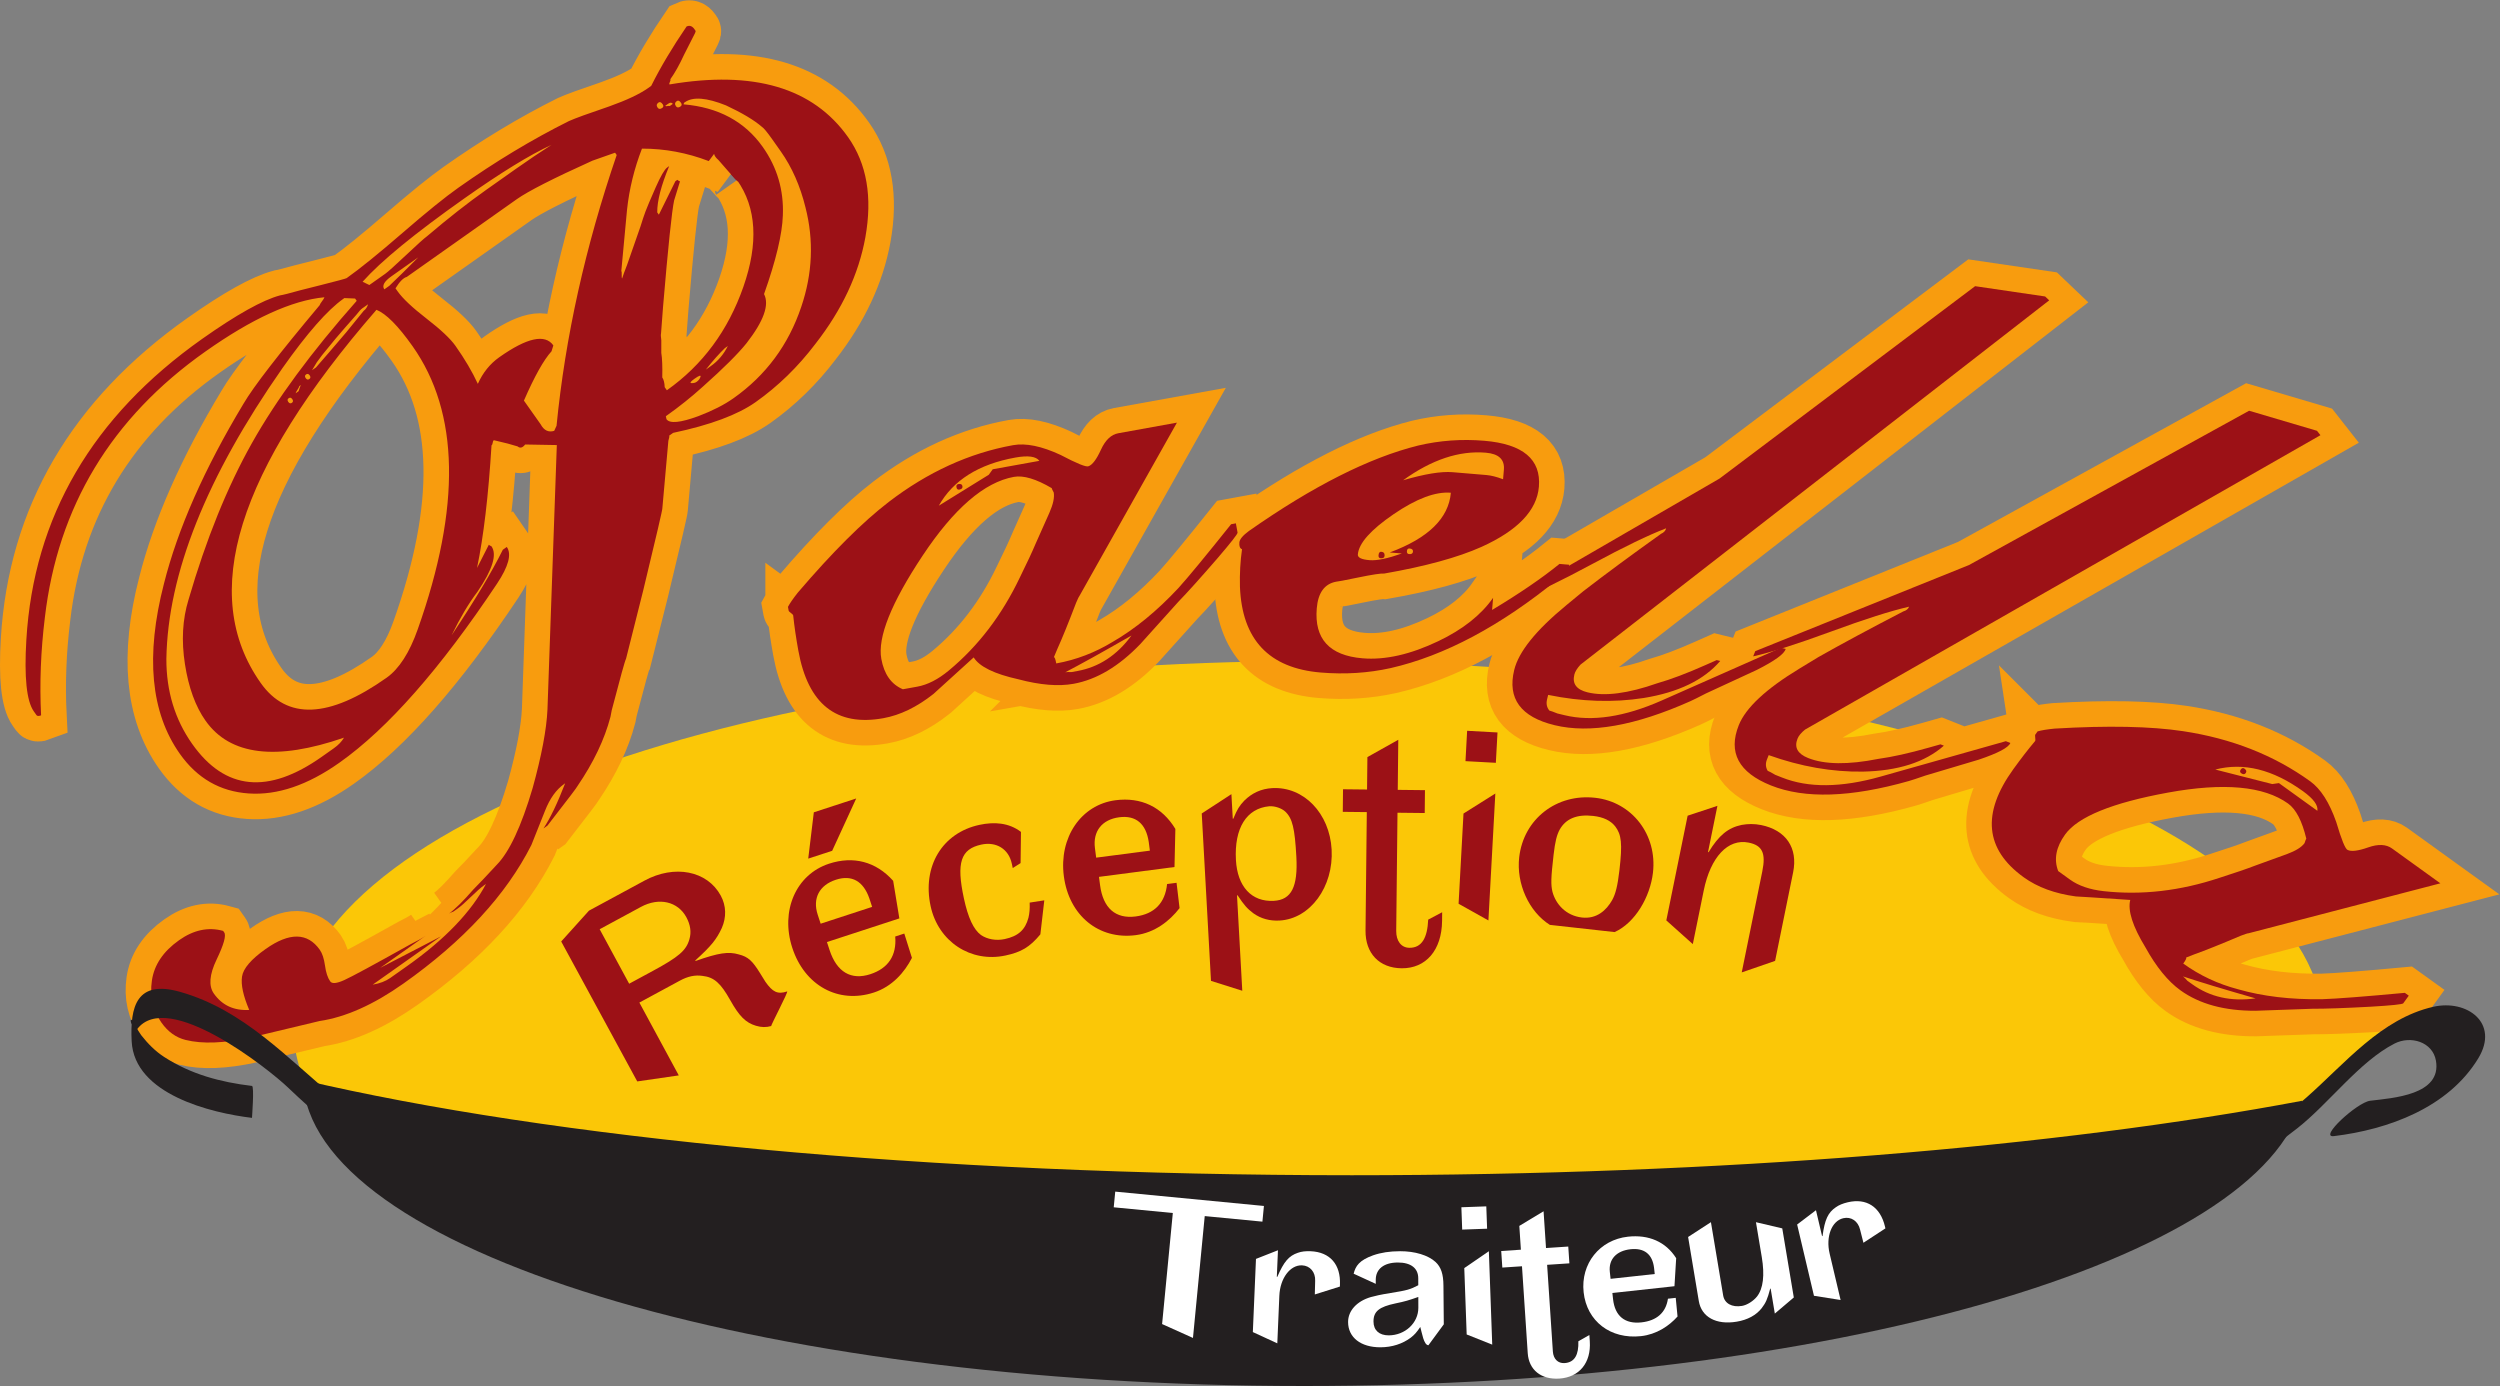 <?xml version="1.0" encoding="UTF-8" standalone="no"?>
<!-- Created with Inkscape (http://www.inkscape.org/) -->

<svg
   version="1.1"
   id="svg2"
   width="391.293"
   height="216.933"
   viewBox="0 0 391.293 216.933"
   sodipodi:docname="paella-logo.eps"
   xmlns:inkscape="http://www.inkscape.org/namespaces/inkscape"
   xmlns:sodipodi="http://sodipodi.sourceforge.net/DTD/sodipodi-0.dtd"
   xmlns="http://www.w3.org/2000/svg"
   xmlns:svg="http://www.w3.org/2000/svg">
  <rect x="0" y="0" width="391.293" height="216.933" fill="#808080" stroke="none"/>
  <defs
     id="defs6" />
  <sodipodi:namedview
     id="namedview4"
     pagecolor="#ffffff"
     bordercolor="#000000"
     borderopacity="0.25"
     inkscape:showpageshadow="2"
     inkscape:pageopacity="0.0"
     inkscape:pagecheckerboard="0"
     inkscape:deskcolor="#d1d1d1" />
  <g
     id="g8"
     inkscape:groupmode="layer"
     inkscape:label="ink_ext_XXXXXX"
     transform="matrix(1.333,0,0,-1.333,0,216.933)">
    <g
       id="g10"
       transform="scale(0.1)">
      <path
         d="m 2728.48,420.52 c 0,-17.45 71.77,11.519 66.19,-5.379 -5.58,-16.911 -88.52,-79.692 -99.37,-95.93 C 2569.19,130.281 2103.03,25.32 1541.33,25.32 883.066,25.32 344.641,182.699 344.641,420.52 c 0,237.812 533.652,430.593 1191.919,430.593 658.29,0 1191.92,-192.781 1191.92,-430.593"
         style="fill:#fbc707;fill-opacity:1;fill-rule:nonzero;stroke:none"
         id="path12" />
      <path
         d="m 851.117,1218.64 c -6.922,-6.69 -14.375,-15.1 -22.351,-25.23 l 5.82,4.12 c 8.543,6.04 15.223,13.89 20.027,23.58 z m -28.613,-33.69 c 0.703,2.3 -1.66,1.53 -7.09,-2.31 -4.668,-3.3 -5.789,-4.99 -3.387,-5.09 2.391,-0.1 4.364,0.39 5.926,1.5 2.324,1.64 3.848,3.61 4.551,5.9 z m -27.84,323.76 c -2.336,-1.65 -2.656,-3.67 -0.957,-6.06 1.27,-1.8 3.066,-1.88 5.398,-0.22 1.555,1.09 1.7,2.55 0.43,4.34 -1.699,2.39 -3.32,3.04 -4.871,1.94 z m -12.101,-373.52 c 3.808,-5.39 16.339,-4.18 37.589,3.65 16.524,6.29 30.215,13.27 41.094,20.96 38.067,26.88 64.59,62.68 79.59,107.4 13.223,38.98 14.863,77.85 4.941,116.63 -6.203,25.26 -15.859,47.16 -28.964,65.73 l -10.157,14.38 c -5.929,8.38 -9.914,13.19 -11.953,14.44 -9.101,7.93 -23.215,16.37 -42.336,25.31 -22.722,9.09 -38.75,10.34 -48.066,3.76 l -1.16,-0.82 -0.539,-1.74 c 40.859,-3.45 71.875,-20.14 93.039,-50.08 16.914,-23.97 24.765,-50.74 23.554,-80.33 -0.722,-22.07 -8.086,-52.85 -22.082,-92.37 6.485,-12.48 -0.34,-31.67 -20.476,-57.56 -9.895,-12.39 -26.985,-29.4 -51.282,-51.05 -13.496,-12.23 -28.007,-23.83 -43.535,-34.8 z m -1.454,367.99 c 0.418,-0.61 1.621,-0.66 3.602,-0.15 l 1.797,-0.08 3.496,2.48 c -1.27,1.79 -3.074,1.86 -5.399,0.22 z m -7.941,3.82 c -2.332,-1.64 -2.656,-3.66 -0.957,-6.06 1.269,-1.8 3.066,-1.87 5.402,-0.23 1.551,1.09 1.7,2.55 0.43,4.34 -1.699,2.4 -3.32,3.04 -4.875,1.95 z m 18.352,-114.98 c -2.696,-12.67 -7.032,-54.34 -13.008,-125 l -2.356,-31.3 c -0.351,-1.16 -0.242,-3.77 0.324,-7.86 l -0.011,-14.82 c 1.054,-6.44 1.437,-16.06 1.144,-28.83 1.688,-2.4 2.637,-6.22 2.852,-11.45 l 2.539,-3.6 c 41.941,29.63 71.875,70.09 89.805,121.37 17.929,51.27 15.468,93.09 -7.375,125.43 4.23,-6 -3.075,1.86 -21.903,23.59 -2.89,2.43 -4.59,4.83 -5.078,7.17 l -6.25,-8.45 c -25.547,9.78 -51.699,14.66 -78.437,14.62 -9.063,-23.46 -14.914,-47.35 -17.532,-71.65 l -6.718,-72.08 c 0.422,-0.6 0.578,-2.06 0.468,-4.38 -0.117,-2.33 0.039,-3.78 0.469,-4.38 1.055,3.44 3.047,8.89 5.957,16.33 l 15.586,44.68 c 2.121,6.89 4.082,12.77 5.891,17.63 1.797,4.86 5.722,14.14 11.765,27.84 6.047,13.69 10.625,21.64 13.731,23.84 l 2.336,1.65 c -9.473,-22.86 -14.153,-40.98 -14.016,-54.34 l 1.906,-2.69 19.403,39.28 2.324,1.65 c 0.422,-0.61 1.445,-1.23 3.078,-1.87 z M 625.328,1142.63 c 2.11,-3 5.281,-7.49 9.52,-13.48 3.867,-7.14 9.16,-9.69 15.879,-7.64 l 2.753,5.98 c 10.235,104.2 33.77,210.18 70.625,317.91 l -1.902,2.7 c -7.48,-2.6 -16.348,-5.71 -26.582,-9.36 -45.898,-20.76 -75.449,-35.8 -88.652,-45.11 l -129.348,-91.39 c -3.953,-1 -8.367,-5.46 -13.242,-13.39 l 2.539,-3.59 c 5.918,-8.39 17.227,-19.03 33.906,-31.95 16.68,-12.91 27.989,-23.54 33.918,-31.92 10.996,-15.58 19.774,-30.48 26.328,-44.7 5.879,13.13 14.246,23.54 25.125,31.22 32.629,23.05 53.809,27.69 63.535,13.92 l -2.128,-6.89 c -9.18,-10.08 -19.989,-29.4 -32.43,-57.93 z m -165.703,160.36 c -8.547,-6.03 -11.34,-11.14 -8.371,-15.33 l 5.82,4.11 c 7.696,7.23 19.035,18.38 34.016,33.46 z m -33.887,-6.42 7.938,-3.82 18.644,13.17 c 3.106,2.19 11.297,9.54 24.578,22.07 13.282,12.52 21.477,19.89 24.582,22.08 24.715,21.06 47.95,39.27 69.708,54.64 l 34.949,24.69 c 13.203,9.33 27.011,18.64 41.426,27.92 -25.497,-11.73 -59.61,-32.69 -102.325,-62.86 -58.261,-41.16 -98.093,-73.79 -119.5,-97.89 z m 6.446,-26.43 -6.993,-4.94 c -1.562,-1.1 -3.859,-3.63 -6.886,-7.56 l -12.606,-14.3 c -6.504,-7.28 -15.656,-18.24 -27.453,-32.86 l -6.25,-8.46 -5.613,-9.34 4.656,3.29 c 8.399,9.52 20.234,23.27 35.5,41.24 8.75,10.67 15.606,19.1 20.555,25.29 2.324,1.64 4.023,4.19 5.09,7.64 z m -72.793,-82.4 c -1.563,-1.1 -1.7,-2.55 -0.43,-4.35 1.269,-1.79 2.676,-2.15 4.238,-1.04 1.543,1.09 1.688,2.54 0.418,4.33 -1.269,1.8 -2.683,2.15 -4.226,1.06 z m -7.844,-13.63 c -0.359,-1.15 -1.102,-2.57 -2.234,-4.27 -1.133,-1.7 -1.868,-3.12 -2.219,-4.26 l 3.496,2.47 c 2.121,6.89 3.605,9.73 4.453,8.54 z m -12.617,-14.3 c -1.551,-1.1 -1.688,-2.54 -0.418,-4.34 1.269,-1.79 2.676,-2.15 4.226,-1.05 1.555,1.09 1.7,2.55 0.43,4.35 -1.27,1.79 -2.684,2.13 -4.238,1.04 z M 306.098,825.512 c 30.89,-43.731 80.129,-41.719 147.715,6.035 14.757,10.422 26.984,29.387 36.671,56.887 50.977,143.766 48.965,254.576 -6.035,332.436 -16.926,23.96 -31.066,38.2 -42.422,42.76 C 278.199,1075.17 232.895,929.125 306.098,825.512 Z m -80.41,-71.629 c 38.507,-54.516 89.218,-59.531 152.148,-15.07 l 13.984,9.875 c 5.43,3.835 9.465,8.027 12.082,12.578 -79.582,-27.493 -133.761,-20.871 -162.531,19.859 -11.855,16.77 -19.922,38.906 -24.207,66.406 -4.289,27.5 -2.891,52.727 4.18,75.688 20.73,71.211 45.554,132.511 74.461,183.901 28.906,51.4 69.914,107.08 123.039,167.06 l -1.906,2.7 -12.598,0.53 -1.172,-0.84 c -18.641,-13.16 -42.52,-40.36 -71.621,-81.57 -89.18,-127.64 -134.57,-241.422 -136.192,-341.324 -0.085,-37.781 10.02,-71.043 30.333,-99.793 z M 189.574,426.691 c -10.144,14.379 -13.886,30.797 -11.238,49.289 2.664,18.489 13.32,34.321 31.953,47.489 17.09,12.07 34.316,15.711 51.68,10.929 l 1.269,-1.796 c 2.539,-3.59 -0.441,-14.231 -8.918,-31.883 -8.484,-17.668 -9.55,-30.989 -3.203,-39.969 9.727,-13.781 23.567,-20.18 41.496,-19.18 -7.05,16.559 -9.875,29.621 -8.449,39.149 1.418,9.531 10.676,20.34 27.766,32.41 27.957,19.75 49.129,19.449 63.523,-0.91 2.961,-4.199 5,-10.379 6.133,-18.559 1.125,-8.191 3.164,-14.379 6.133,-18.57 2.109,-3 7.578,-2.5 16.406,1.488 8.828,3.981 34.531,17.883 77.109,41.684 8.614,4.289 14.864,7.808 18.75,10.547 l -53.601,-37.868 71.601,37.118 -80.402,-56.809 c 8.332,1.398 15.215,4.02 20.656,7.871 l 19.813,13.988 c 44.277,31.282 75.137,63.422 92.597,96.411 l -2.332,-1.649 c -3.886,-2.75 -9.093,-7.332 -15.625,-13.742 -6.535,-6.41 -11.738,-10.988 -15.625,-13.738 -0.781,-0.539 -2.336,-1.653 -4.66,-3.289 -2.754,-1.051 -4.519,-1.84 -5.293,-2.391 6.985,4.93 16.594,14.41 28.821,28.449 6.132,6.129 15.136,15.629 27.011,28.5 14.969,15.07 29.141,45.285 42.52,90.656 10.469,37.922 16.238,68.489 17.324,91.704 l 10.996,310.8 -37.168,0.67 c -3.039,-3.94 -6.008,-4.69 -8.898,-2.24 -6.074,1.99 -15.352,4.42 -27.84,7.27 -0.781,-0.54 -1.242,-1.55 -1.379,-3 -0.145,-1.44 -0.605,-2.44 -1.375,-2.98 -3.645,-59.15 -9.316,-107.165 -17.031,-144.04 l 13.886,27.324 c 0.418,-0.601 1.446,-1.219 3.075,-1.863 6.769,-9.59 1.289,-27.383 -16.446,-53.379 -10.254,-13.523 -20.359,-30.547 -30.32,-51.055 27.129,40.723 47.168,74.18 60.106,100.379 l 4.66,3.293 c 5.918,-8.386 2.097,-22.761 -11.465,-43.117 C 516.891,841.984 455.18,771.898 398.48,731.84 361.195,705.492 325.727,693.461 292.094,695.746 c -33.633,2.274 -60.606,17.793 -80.918,46.543 -34.278,48.516 -40.516,115.039 -18.719,199.57 16.211,64.411 47.344,134.901 93.426,211.451 11.582,19.86 41.398,58.43 89.433,115.72 0.352,1.15 1.289,2.7 2.813,4.67 1.516,1.98 2.453,3.53 2.812,4.68 -38.203,-3.63 -84.871,-24.93 -140.019,-63.9 C 130.609,1136.55 67.867,1032.5 52.672,902.355 47.848,863.039 46.371,824.738 48.246,787.453 c -2.754,-1.043 -4.551,-0.965 -5.398,0.235 l -3.176,4.496 c -8.457,11.968 -11.367,39.988 -8.73,84.05 8.645,144.376 77.442,262.116 206.387,353.226 40.391,28.53 70.86,45.57 91.406,51.1 3.176,0.45 11.086,2.44 23.723,5.99 l 23.719,5.98 c 19.765,4.99 30.039,7.76 30.82,8.3 15.539,10.98 37.395,28.68 65.578,53.07 28.184,24.4 50.039,42.08 65.574,53.06 43.497,30.73 86.79,56.82 129.864,78.28 7.062,3.19 22.804,8.92 47.238,17.21 20.469,7.28 35.762,14.49 45.859,21.62 l 3.496,2.47 c 11.094,22.2 24.942,45.46 41.551,69.76 3.528,1.59 6.563,0.6 9.102,-3 l 1.269,-1.79 c 0.422,-0.61 0.266,-1.62 -0.476,-3.04 -0.742,-1.43 -5,-9.81 -12.774,-25.18 -5.519,-11.98 -10.929,-21.64 -16.222,-28.97 0.422,-0.61 0.265,-1.61 -0.477,-3.04 -0.742,-1.42 -0.91,-2.43 -0.48,-3.03 98.761,16.8 168.664,-3.84 209.707,-61.93 22.005,-31.15 28.755,-70.38 20.255,-117.68 -7.86,-43.28 -27.372,-84.9 -58.525,-124.86 -20.488,-27.05 -43.945,-49.9 -70.351,-68.56 -20.977,-14.82 -53.243,-26.84 -96.797,-36.06 l -4.66,-3.29 c 0.421,-0.6 0.097,-2.62 -0.957,-6.06 l -7.04,-79.05 c 0.418,-0.61 -7.082,-32.846 -22.511,-96.713 l -20.176,-80.242 c -1.133,-1.703 -6.719,-21.809 -16.766,-60.325 l -1.496,-7.792 C 709.848,759.23 696.949,732.16 678.09,704.477 677.73,703.324 667.484,689.801 647.359,663.91 l -4.562,-5.918 -4.656,-3.293 c 7.91,11.875 16.386,29.531 25.437,52.989 l -1.16,-0.821 C 653.09,700.285 645.621,689.848 640.004,675.551 634.379,661.254 629.027,647.816 623.941,635.238 594.32,576.609 544.164,522.32 473.48,472.379 c -34.96,-24.699 -67.722,-39.32 -98.289,-43.848 -26.894,-6.441 -53.8,-12.871 -80.695,-19.301 -31.277,-6.832 -56.797,-7.8 -76.551,-2.902 -11.289,2.793 -20.754,9.582 -28.371,20.363"
         style="fill:#9c1116;fill-opacity:1;fill-rule:nonzero;stroke:none"
         id="path14" />
      <path
         d="m 851.117,1218.64 c -6.922,-6.69 -14.375,-15.1 -22.351,-25.23 l 5.82,4.12 c 8.543,6.04 15.223,13.89 20.027,23.58 z m -28.613,-33.69 c 0.703,2.3 -1.66,1.53 -7.09,-2.31 -4.668,-3.3 -5.789,-4.99 -3.387,-5.09 2.391,-0.1 4.364,0.39 5.926,1.5 2.324,1.64 3.848,3.61 4.551,5.9 z m -27.84,323.76 c -2.336,-1.65 -2.656,-3.67 -0.957,-6.06 1.27,-1.8 3.066,-1.88 5.398,-0.22 1.555,1.09 1.7,2.55 0.43,4.34 -1.699,2.39 -3.32,3.04 -4.871,1.94 z m -12.101,-373.52 c 3.808,-5.39 16.339,-4.18 37.589,3.65 16.524,6.29 30.215,13.27 41.094,20.96 38.067,26.88 64.59,62.68 79.59,107.4 13.223,38.98 14.863,77.85 4.941,116.63 -6.203,25.26 -15.859,47.16 -28.964,65.73 l -10.157,14.38 c -5.929,8.38 -9.914,13.19 -11.953,14.44 -9.101,7.93 -23.215,16.37 -42.336,25.31 -22.722,9.09 -38.75,10.34 -48.066,3.76 l -1.16,-0.82 -0.539,-1.74 c 40.859,-3.45 71.875,-20.14 93.039,-50.08 16.914,-23.97 24.765,-50.74 23.554,-80.33 -0.722,-22.07 -8.086,-52.85 -22.082,-92.37 6.485,-12.48 -0.34,-31.67 -20.476,-57.56 -9.895,-12.39 -26.985,-29.4 -51.282,-51.05 -13.496,-12.23 -28.007,-23.83 -43.535,-34.8 z m -1.454,367.99 c 0.418,-0.61 1.621,-0.66 3.602,-0.15 l 1.797,-0.08 3.496,2.48 c -1.27,1.79 -3.074,1.86 -5.399,0.22 z m -7.941,3.82 c -2.332,-1.64 -2.656,-3.66 -0.957,-6.06 1.269,-1.8 3.066,-1.87 5.402,-0.23 1.551,1.09 1.7,2.55 0.43,4.34 -1.699,2.4 -3.32,3.04 -4.875,1.95 z m 18.352,-114.98 c -2.696,-12.67 -7.032,-54.34 -13.008,-125 l -2.356,-31.3 c -0.351,-1.16 -0.242,-3.77 0.324,-7.86 l -0.011,-14.82 c 1.054,-6.44 1.437,-16.06 1.144,-28.83 1.688,-2.4 2.637,-6.22 2.852,-11.45 l 2.539,-3.6 c 41.941,29.63 71.875,70.09 89.805,121.37 17.929,51.27 15.468,93.09 -7.375,125.43 4.23,-6 -3.075,1.86 -21.903,23.59 -2.89,2.43 -4.59,4.83 -5.078,7.17 l -6.25,-8.45 c -25.547,9.78 -51.699,14.66 -78.437,14.62 -9.063,-23.46 -14.914,-47.35 -17.532,-71.65 l -6.718,-72.08 c 0.422,-0.6 0.578,-2.06 0.468,-4.38 -0.117,-2.33 0.039,-3.78 0.469,-4.38 1.055,3.44 3.047,8.89 5.957,16.33 l 15.586,44.68 c 2.121,6.89 4.082,12.77 5.891,17.63 1.797,4.86 5.722,14.14 11.765,27.84 6.047,13.69 10.625,21.64 13.731,23.84 l 2.336,1.65 c -9.473,-22.86 -14.153,-40.98 -14.016,-54.34 l 1.906,-2.69 19.403,39.28 2.324,1.65 c 0.422,-0.61 1.445,-1.23 3.078,-1.87 z M 625.328,1142.63 c 2.11,-3 5.281,-7.49 9.52,-13.48 3.867,-7.14 9.16,-9.69 15.879,-7.64 l 2.753,5.98 c 10.235,104.2 33.77,210.18 70.625,317.91 l -1.902,2.7 c -7.48,-2.6 -16.348,-5.71 -26.582,-9.36 -45.898,-20.76 -75.449,-35.8 -88.652,-45.11 l -129.348,-91.39 c -3.953,-1 -8.367,-5.46 -13.242,-13.39 l 2.539,-3.59 c 5.918,-8.39 17.227,-19.03 33.906,-31.95 16.68,-12.91 27.989,-23.54 33.918,-31.92 10.996,-15.58 19.774,-30.48 26.328,-44.7 5.879,13.13 14.246,23.54 25.125,31.22 32.629,23.05 53.809,27.69 63.535,13.92 l -2.128,-6.89 c -9.18,-10.08 -19.989,-29.4 -32.43,-57.93 z m -165.703,160.36 c -8.547,-6.03 -11.34,-11.14 -8.371,-15.33 l 5.82,4.11 c 7.696,7.23 19.035,18.38 34.016,33.46 z m -33.887,-6.42 7.938,-3.82 18.644,13.17 c 3.106,2.19 11.297,9.54 24.578,22.07 13.282,12.52 21.477,19.89 24.582,22.08 24.715,21.06 47.95,39.27 69.708,54.64 l 34.949,24.69 c 13.203,9.33 27.011,18.64 41.426,27.92 -25.497,-11.73 -59.61,-32.69 -102.325,-62.86 -58.261,-41.16 -98.093,-73.79 -119.5,-97.89 z m 6.446,-26.43 -6.993,-4.94 c -1.562,-1.1 -3.859,-3.63 -6.886,-7.56 l -12.606,-14.3 c -6.504,-7.28 -15.656,-18.24 -27.453,-32.86 l -6.25,-8.46 -5.613,-9.34 4.656,3.29 c 8.399,9.52 20.234,23.27 35.5,41.24 8.75,10.67 15.606,19.1 20.555,25.29 2.324,1.64 4.023,4.19 5.09,7.64 z m -72.793,-82.4 c -1.563,-1.1 -1.7,-2.55 -0.43,-4.35 1.269,-1.79 2.676,-2.15 4.238,-1.04 1.543,1.09 1.688,2.54 0.418,4.33 -1.269,1.8 -2.683,2.15 -4.226,1.06 z m -7.844,-13.63 c -0.359,-1.15 -1.102,-2.57 -2.234,-4.27 -1.133,-1.7 -1.868,-3.12 -2.219,-4.26 l 3.496,2.47 c 2.121,6.89 3.605,9.73 4.453,8.54 z m -12.617,-14.3 c -1.551,-1.1 -1.688,-2.54 -0.418,-4.34 1.269,-1.79 2.676,-2.15 4.226,-1.05 1.555,1.09 1.7,2.55 0.43,4.35 -1.27,1.79 -2.684,2.13 -4.238,1.04 z M 306.098,825.512 c 30.89,-43.731 80.129,-41.719 147.715,6.035 14.757,10.422 26.984,29.387 36.671,56.887 50.977,143.766 48.965,254.576 -6.035,332.436 -16.926,23.96 -31.066,38.2 -42.422,42.76 C 278.199,1075.17 232.895,929.125 306.098,825.512 Z m -80.41,-71.629 c 38.507,-54.516 89.218,-59.531 152.148,-15.07 l 13.984,9.875 c 5.43,3.835 9.465,8.027 12.082,12.578 -79.582,-27.493 -133.761,-20.871 -162.531,19.859 -11.855,16.77 -19.922,38.906 -24.207,66.406 -4.289,27.5 -2.891,52.727 4.18,75.688 20.73,71.211 45.554,132.511 74.461,183.901 28.906,51.4 69.914,107.08 123.039,167.06 l -1.906,2.7 -12.598,0.53 -1.172,-0.84 c -18.641,-13.16 -42.52,-40.36 -71.621,-81.57 -89.18,-127.64 -134.57,-241.422 -136.192,-341.324 -0.085,-37.781 10.02,-71.043 30.333,-99.793 z M 189.574,426.691 c -10.144,14.379 -13.886,30.797 -11.238,49.289 2.664,18.489 13.32,34.321 31.953,47.489 17.09,12.07 34.316,15.711 51.68,10.929 l 1.269,-1.796 c 2.539,-3.59 -0.441,-14.231 -8.918,-31.883 -8.484,-17.668 -9.55,-30.989 -3.203,-39.969 9.727,-13.781 23.567,-20.18 41.496,-19.18 -7.05,16.559 -9.875,29.621 -8.449,39.149 1.418,9.531 10.676,20.34 27.766,32.41 27.957,19.75 49.129,19.449 63.523,-0.91 2.961,-4.199 5,-10.379 6.133,-18.559 1.125,-8.191 3.164,-14.379 6.133,-18.57 2.109,-3 7.578,-2.5 16.406,1.488 8.828,3.981 34.531,17.883 77.109,41.684 8.614,4.289 14.864,7.808 18.75,10.547 l -53.601,-37.868 71.601,37.118 -80.402,-56.809 c 8.332,1.398 15.215,4.02 20.656,7.871 l 19.813,13.988 c 44.277,31.282 75.137,63.422 92.597,96.411 l -2.332,-1.649 c -3.886,-2.75 -9.093,-7.332 -15.625,-13.742 -6.535,-6.41 -11.738,-10.988 -15.625,-13.738 -0.781,-0.539 -2.336,-1.653 -4.66,-3.289 -2.754,-1.051 -4.519,-1.84 -5.293,-2.391 6.985,4.93 16.594,14.41 28.821,28.449 6.132,6.129 15.136,15.629 27.011,28.5 14.969,15.07 29.141,45.285 42.52,90.656 10.469,37.922 16.238,68.489 17.324,91.704 l 10.996,310.8 -37.168,0.67 c -3.039,-3.94 -6.008,-4.69 -8.898,-2.24 -6.074,1.99 -15.352,4.42 -27.84,7.27 -0.781,-0.54 -1.242,-1.55 -1.379,-3 -0.145,-1.44 -0.605,-2.44 -1.375,-2.98 -3.645,-59.15 -9.316,-107.165 -17.031,-144.04 l 13.886,27.324 c 0.418,-0.601 1.446,-1.219 3.075,-1.863 6.769,-9.59 1.289,-27.383 -16.446,-53.379 -10.254,-13.523 -20.359,-30.547 -30.32,-51.055 27.129,40.723 47.168,74.18 60.106,100.379 l 4.66,3.293 c 5.918,-8.386 2.097,-22.761 -11.465,-43.117 C 516.891,841.984 455.18,771.898 398.48,731.84 361.195,705.492 325.727,693.461 292.094,695.746 c -33.633,2.274 -60.606,17.793 -80.918,46.543 -34.278,48.516 -40.516,115.039 -18.719,199.57 16.211,64.411 47.344,134.901 93.426,211.451 11.582,19.86 41.398,58.43 89.433,115.72 0.352,1.15 1.289,2.7 2.813,4.67 1.516,1.98 2.453,3.53 2.812,4.68 -38.203,-3.63 -84.871,-24.93 -140.019,-63.9 C 130.609,1136.55 67.867,1032.5 52.672,902.355 47.848,863.039 46.371,824.738 48.246,787.453 c -2.754,-1.043 -4.551,-0.965 -5.398,0.235 l -3.176,4.496 c -8.457,11.968 -11.367,39.988 -8.73,84.05 8.645,144.376 77.442,262.116 206.387,353.226 40.391,28.53 70.86,45.57 91.406,51.1 3.176,0.45 11.086,2.44 23.723,5.99 l 23.719,5.98 c 19.765,4.99 30.039,7.76 30.82,8.3 15.539,10.98 37.395,28.68 65.578,53.07 28.184,24.4 50.039,42.08 65.574,53.06 43.497,30.73 86.79,56.82 129.864,78.28 7.062,3.19 22.804,8.92 47.238,17.21 20.469,7.28 35.762,14.49 45.859,21.62 l 3.496,2.47 c 11.094,22.2 24.942,45.46 41.551,69.76 3.528,1.59 6.563,0.6 9.102,-3 l 1.269,-1.79 c 0.422,-0.61 0.266,-1.62 -0.476,-3.04 -0.742,-1.43 -5,-9.81 -12.774,-25.18 -5.519,-11.98 -10.929,-21.64 -16.222,-28.97 0.422,-0.61 0.265,-1.61 -0.477,-3.04 -0.742,-1.42 -0.91,-2.43 -0.48,-3.03 98.761,16.8 168.664,-3.84 209.707,-61.93 22.005,-31.15 28.755,-70.38 20.255,-117.68 -7.86,-43.28 -27.372,-84.9 -58.525,-124.86 -20.488,-27.05 -43.945,-49.9 -70.351,-68.56 -20.977,-14.82 -53.243,-26.84 -96.797,-36.06 l -4.66,-3.29 c 0.421,-0.6 0.097,-2.62 -0.957,-6.06 l -7.04,-79.05 c 0.418,-0.61 -7.082,-32.846 -22.511,-96.713 l -20.176,-80.242 c -1.133,-1.703 -6.719,-21.809 -16.766,-60.325 l -1.496,-7.792 C 709.848,759.23 696.949,732.16 678.09,704.477 677.73,703.324 667.484,689.801 647.359,663.91 l -4.562,-5.918 -4.656,-3.293 c 7.91,11.875 16.386,29.531 25.437,52.989 l -1.16,-0.821 C 653.09,700.285 645.621,689.848 640.004,675.551 634.379,661.254 629.027,647.816 623.941,635.238 594.32,576.609 544.164,522.32 473.48,472.379 c -34.96,-24.699 -67.722,-39.32 -98.289,-43.848 -26.894,-6.441 -53.8,-12.871 -80.695,-19.301 -31.277,-6.832 -56.797,-7.8 -76.551,-2.902 -11.289,2.793 -20.754,9.582 -28.371,20.363 z"
         style="fill:none;stroke:#f89c0e;stroke-width:60;stroke-linecap:butt;stroke-linejoin:miter;stroke-miterlimit:4;stroke-dasharray:none;stroke-opacity:1"
         id="path16" />
      <path
         d="m 1250.8,838.051 c 1.88,0.332 4.26,0.39 7.19,0.195 2.81,0.508 5.15,0.918 7.03,1.27 25.27,4.57 46.44,18.457 63.52,41.66 -34.16,-19.59 -60.08,-33.965 -77.74,-43.125 z m -120.72,218.499 c 0.39,-2.17 -0.82,-3.5 -3.63,-4.01 -1.88,-0.35 -3.01,0.57 -3.4,2.74 -0.39,2.15 0.35,3.4 2.22,3.75 2.82,0.51 4.42,-0.33 4.81,-2.48 z m -27.76,-22.91 58.68,36.32 4.63,6.43 54.76,9.9 c -3.87,5.28 -13.28,6.55 -28.24,3.85 -43.07,-7.79 -73.01,-26.62 -89.83,-56.5 z m -42.2,-215.55 16.85,3.047 c 12.15,2.187 24.55,8.535 37.17,19.023 34.45,28.574 62.19,64.883 83.22,108.945 8.48,17.188 14.75,30.606 18.81,40.293 6.21,13.792 11.53,25.742 15.98,35.862 4.45,10.12 6.15,18.06 5.12,23.85 -1.47,2.71 -2.27,4.43 -2.39,5.15 -18.4,10.82 -33.22,15.24 -44.43,13.2 -34.65,-6.26 -70.39,-37.14 -107.23,-92.612 -36.83,-55.469 -52.97,-95.84 -48.4,-121.094 3.27,-18.047 11.7,-29.922 25.3,-35.664 z m -131.468,89.551 c -1.64,1.191 -2.539,2.148 -2.675,2.871 l -0.782,4.336 c 2.149,4.101 5.977,9.648 11.485,16.621 40.683,47.617 76.31,83.121 106.86,106.561 45.84,35.12 94.49,57.35 145.97,66.66 14.96,2.7 33.54,-1.11 55.72,-11.42 19.22,-10.12 30.16,-14.56 32.84,-13.31 4.55,1.57 9.43,8.03 14.63,19.4 5.19,11.37 11.99,17.83 20.43,19.35 l 68.78,12.45 -114.1,-202.855 c -0.8,-0.899 -2.2,-3.75 -4.24,-8.594 -9.18,-24.023 -16.54,-42.109 -22.07,-54.297 l -4.06,-9.668 c 0.94,0.156 1.86,-2.285 2.77,-7.324 23.4,4.219 45.55,12.695 66.45,25.43 26.25,15.175 51.91,36.211 77.03,63.125 11.27,12.461 31.88,37.441 61.82,74.903 l 5.62,1.03 1.98,-10.87 c 0.25,-1.45 -7.6,-11.489 -23.56,-30.122 -20,-23.086 -35.27,-40.098 -45.86,-50.996 l -26.56,-29.512 -18.11,-20.137 c -25.21,-26.289 -51.38,-41.875 -78.51,-46.777 -17.8,-3.223 -39.38,-1.445 -64.77,5.313 -28.2,6.25 -45.7,14.804 -52.48,25.683 -30.74,-27.773 -46.52,-42.109 -47.32,-42.988 -19.46,-15.371 -39.01,-24.824 -58.65,-28.379 -55.239,-10 -88.52,16.426 -99.888,79.238 -2.754,15.157 -4.765,28.965 -6.054,41.387 -0.137,0.723 -1.035,1.68 -2.696,2.891"
         style="fill:#9c1116;fill-opacity:1;fill-rule:nonzero;stroke:none"
         id="path18" />
      <path
         d="m 1250.8,838.051 c 1.88,0.332 4.26,0.39 7.19,0.195 2.81,0.508 5.15,0.918 7.03,1.27 25.27,4.57 46.44,18.457 63.52,41.66 -34.16,-19.59 -60.08,-33.965 -77.74,-43.125 z m -120.72,218.499 c 0.39,-2.17 -0.82,-3.5 -3.63,-4.01 -1.88,-0.35 -3.01,0.57 -3.4,2.74 -0.39,2.15 0.35,3.4 2.22,3.75 2.82,0.51 4.42,-0.33 4.81,-2.48 z m -27.76,-22.91 58.68,36.32 4.63,6.43 54.76,9.9 c -3.87,5.28 -13.28,6.55 -28.24,3.85 -43.07,-7.79 -73.01,-26.62 -89.83,-56.5 z m -42.2,-215.55 16.85,3.047 c 12.15,2.187 24.55,8.535 37.17,19.023 34.45,28.574 62.19,64.883 83.22,108.945 8.48,17.188 14.75,30.606 18.81,40.293 6.21,13.792 11.53,25.742 15.98,35.862 4.45,10.12 6.15,18.06 5.12,23.85 -1.47,2.71 -2.27,4.43 -2.39,5.15 -18.4,10.82 -33.22,15.24 -44.43,13.2 -34.65,-6.26 -70.39,-37.14 -107.23,-92.612 -36.83,-55.469 -52.97,-95.84 -48.4,-121.094 3.27,-18.047 11.7,-29.922 25.3,-35.664 z m -131.468,89.551 c -1.64,1.191 -2.539,2.148 -2.675,2.871 l -0.782,4.336 c 2.149,4.101 5.977,9.648 11.485,16.621 40.683,47.617 76.31,83.121 106.86,106.561 45.84,35.12 94.49,57.35 145.97,66.66 14.96,2.7 33.54,-1.11 55.72,-11.42 19.22,-10.12 30.16,-14.56 32.84,-13.31 4.55,1.57 9.43,8.03 14.63,19.4 5.19,11.37 11.99,17.83 20.43,19.35 l 68.78,12.45 -114.1,-202.855 c -0.8,-0.899 -2.2,-3.75 -4.24,-8.594 -9.18,-24.023 -16.54,-42.109 -22.07,-54.297 l -4.06,-9.668 c 0.94,0.156 1.86,-2.285 2.77,-7.324 23.4,4.219 45.55,12.695 66.45,25.43 26.25,15.175 51.91,36.211 77.03,63.125 11.27,12.461 31.88,37.441 61.82,74.903 l 5.62,1.03 1.98,-10.87 c 0.25,-1.45 -7.6,-11.489 -23.56,-30.122 -20,-23.086 -35.27,-40.098 -45.86,-50.996 l -26.56,-29.512 -18.11,-20.137 c -25.21,-26.289 -51.38,-41.875 -78.51,-46.777 -17.8,-3.223 -39.38,-1.445 -64.77,5.313 -28.2,6.25 -45.7,14.804 -52.48,25.683 -30.74,-27.773 -46.52,-42.109 -47.32,-42.988 -19.46,-15.371 -39.01,-24.824 -58.65,-28.379 -55.239,-10 -88.52,16.426 -99.888,79.238 -2.754,15.157 -4.765,28.965 -6.054,41.387 -0.137,0.723 -1.035,1.68 -2.696,2.891 z"
         style="fill:none;stroke:#f89c0e;stroke-width:60;stroke-linecap:butt;stroke-linejoin:miter;stroke-miterlimit:4;stroke-dasharray:none;stroke-opacity:1"
         id="path20" />
      <path
         d="m 1655.09,983.383 c -1.91,0.156 -2.95,-0.86 -3.12,-3.047 -0.2,-2.207 0.66,-3.379 2.58,-3.535 2.83,-0.254 4.33,0.722 4.53,2.929 0.17,2.188 -1.16,3.399 -3.99,3.653 z m 89.53,112.477 c -31.25,2.62 -63.61,-8.16 -97.11,-32.36 25.41,7.42 44.75,10.59 58.01,9.47 l 39.75,-3.34 c 5.66,-0.49 12.21,-2.15 19.59,-4.96 l 0.96,11.27 c 1.01,12.01 -6.06,18.65 -21.2,19.92 z M 1621.85,979.535 c 2.83,-0.234 4.12,-1.816 3.89,-4.726 -0.2,-2.188 -1.7,-3.164 -4.53,-2.93 -1.92,0.156 -2.78,1.348 -2.58,3.535 0.23,2.91 1.31,4.277 3.22,4.121 z m -27.5,-3.183 c -0.31,-3.672 4.28,-5.899 13.77,-6.68 8.52,-0.723 21.15,1.894 37.89,7.832 l -14.22,1.211 c 45.31,16.797 69.22,40.175 71.76,70.135 -18.01,1.51 -40.45,-6.91 -67.29,-25.25 -26.83,-18.36 -40.82,-34.104 -41.91,-47.248 z m -136,6.132 c -2.46,0.938 -3.49,3.594 -3.1,7.989 0.29,3.652 4,8.125 11.13,13.417 75,52.58 141.23,86.04 198.71,100.35 25.3,5.98 51.19,7.85 77.72,5.63 45.45,-3.83 66.81,-21.82 64.12,-54.01 -2.35,-27.81 -24.83,-51.34 -67.42,-70.602 -27.76,-12.403 -65.82,-22.832 -114.18,-31.289 -3.79,0.312 -13.95,-1.211 -30.43,-4.61 -16.49,-3.398 -25.22,-5.058 -26.15,-4.98 -13.56,-2.559 -21.12,-12.988 -22.64,-31.27 -3.03,-35.859 14.88,-55.41 53.71,-58.652 26.52,-2.246 56.17,4.453 88.96,20.098 28.81,13.769 50.28,30.742 64.38,50.918 l -1.19,-14.258 c 32.2,19.355 58.57,37.383 79.12,54.062 l 11.39,-0.957 c -0.38,-4.375 -4.65,-9.902 -12.86,-16.562 -67.77,-55.352 -133.36,-90.274 -196.71,-104.785 -26.33,-5.86 -53.74,-7.598 -82.21,-5.215 -60.78,5.097 -92.37,38.672 -94.79,100.742 -0.39,15.488 0.43,30.156 2.44,43.984"
         style="fill:#9c1116;fill-opacity:1;fill-rule:nonzero;stroke:none"
         id="path22" />
      <path
         d="m 1655.09,983.383 c -1.91,0.156 -2.95,-0.86 -3.12,-3.047 -0.2,-2.207 0.66,-3.379 2.58,-3.535 2.83,-0.254 4.33,0.722 4.53,2.929 0.17,2.188 -1.16,3.399 -3.99,3.653 z m 89.53,112.477 c -31.25,2.62 -63.61,-8.16 -97.11,-32.36 25.41,7.42 44.75,10.59 58.01,9.47 l 39.75,-3.34 c 5.66,-0.49 12.21,-2.15 19.59,-4.96 l 0.96,11.27 c 1.01,12.01 -6.06,18.65 -21.2,19.92 z M 1621.85,979.535 c 2.83,-0.234 4.12,-1.816 3.89,-4.726 -0.2,-2.188 -1.7,-3.164 -4.53,-2.93 -1.92,0.156 -2.78,1.348 -2.58,3.535 0.23,2.91 1.31,4.277 3.22,4.121 z m -27.5,-3.183 c -0.31,-3.672 4.28,-5.899 13.77,-6.68 8.52,-0.723 21.15,1.894 37.89,7.832 l -14.22,1.211 c 45.31,16.797 69.22,40.175 71.76,70.135 -18.01,1.51 -40.45,-6.91 -67.29,-25.25 -26.83,-18.36 -40.82,-34.104 -41.91,-47.248 z m -136,6.132 c -2.46,0.938 -3.49,3.594 -3.1,7.989 0.29,3.652 4,8.125 11.13,13.417 75,52.58 141.23,86.04 198.71,100.35 25.3,5.98 51.19,7.85 77.72,5.63 45.45,-3.83 66.81,-21.82 64.12,-54.01 -2.35,-27.81 -24.83,-51.34 -67.42,-70.602 -27.76,-12.403 -65.82,-22.832 -114.18,-31.289 -3.79,0.312 -13.95,-1.211 -30.43,-4.61 -16.49,-3.398 -25.22,-5.058 -26.15,-4.98 -13.56,-2.559 -21.12,-12.988 -22.64,-31.27 -3.03,-35.859 14.88,-55.41 53.71,-58.652 26.52,-2.246 56.17,4.453 88.96,20.098 28.81,13.769 50.28,30.742 64.38,50.918 l -1.19,-14.258 c 32.2,19.355 58.57,37.383 79.12,54.062 l 11.39,-0.957 c -0.38,-4.375 -4.65,-9.902 -12.86,-16.562 -67.77,-55.352 -133.36,-90.274 -196.71,-104.785 -26.33,-5.86 -53.74,-7.598 -82.21,-5.215 -60.78,5.097 -92.37,38.672 -94.79,100.742 -0.39,15.488 0.43,30.156 2.44,43.984 z"
         style="fill:none;stroke:#f89c0e;stroke-width:60;stroke-linecap:butt;stroke-linejoin:miter;stroke-miterlimit:4;stroke-dasharray:none;stroke-opacity:1"
         id="path24" />
      <path
         d="m 1838.93,916.609 c 8.56,6.993 15.27,12.539 20.2,16.641 25.31,19.551 55.72,42.012 91.27,67.38 3.28,1.47 5.27,3.64 5.97,6.49 -20.51,-7.854 -49.35,-21.78 -86.5,-41.8 -37.17,-20.039 -66,-33.965 -86.51,-41.797 l 1.55,6.407 234.1,135.55 300.1,225.9 82.22,-12.08 4.77,-4.55 -550.29,-427.691 c -3.99,-4.336 -6.43,-8.262 -7.29,-11.817 -2.6,-10.703 2.58,-17.617 15.53,-20.762 20.31,-4.941 47.62,-1.386 81.87,10.665 15.76,4.472 34.61,11.582 56.57,21.347 l 13.18,5.86 4.16,-1.016 c -19.16,-22.383 -49.12,-36.895 -89.86,-43.496 -35.63,-5.586 -73.03,-4.375 -112.19,3.633 l -1.29,-5.332 c -1.21,-4.961 -0.31,-9.297 2.69,-13.047 1.84,-0.449 5,-1.582 9.46,-3.418 3.69,-0.899 6.46,-1.563 8.32,-2.012 32.34,-7.851 70.45,-2.09 114.31,17.305 l 139.87,61.855 5.54,-1.347 c -1.4,-5.723 -12.69,-13.946 -33.9,-24.668 l -59.55,-27.539 c -8.97,-4.649 -15.1,-7.676 -18.38,-9.141 -64.79,-28.906 -117.97,-38.301 -159.55,-28.203 -39.75,9.668 -55.55,31.269 -47.38,64.804 5.19,21.407 25.54,46.7 61.01,75.879"
         style="fill:#9c1116;fill-opacity:1;fill-rule:nonzero;stroke:none"
         id="path26" />
      <path
         d="m 1838.93,916.609 c 8.56,6.993 15.27,12.539 20.2,16.641 25.31,19.551 55.72,42.012 91.27,67.38 3.28,1.47 5.27,3.64 5.97,6.49 -20.51,-7.854 -49.35,-21.78 -86.5,-41.8 -37.17,-20.039 -66,-33.965 -86.51,-41.797 l 1.55,6.407 234.1,135.55 300.1,225.9 82.22,-12.08 4.77,-4.55 -550.29,-427.691 c -3.99,-4.336 -6.43,-8.262 -7.29,-11.817 -2.6,-10.703 2.58,-17.617 15.53,-20.762 20.31,-4.941 47.62,-1.386 81.87,10.665 15.76,4.472 34.61,11.582 56.57,21.347 l 13.18,5.86 4.16,-1.016 c -19.16,-22.383 -49.12,-36.895 -89.86,-43.496 -35.63,-5.586 -73.03,-4.375 -112.19,3.633 l -1.29,-5.332 c -1.21,-4.961 -0.31,-9.297 2.69,-13.047 1.84,-0.449 5,-1.582 9.46,-3.418 3.69,-0.899 6.46,-1.563 8.32,-2.012 32.34,-7.851 70.45,-2.09 114.31,17.305 l 139.87,61.855 5.54,-1.347 c -1.4,-5.723 -12.69,-13.946 -33.9,-24.668 l -59.55,-27.539 c -8.97,-4.649 -15.1,-7.676 -18.38,-9.141 -64.79,-28.906 -117.97,-38.301 -159.55,-28.203 -39.75,9.668 -55.55,31.269 -47.38,64.804 5.19,21.407 25.54,46.7 61.01,75.879 z"
         style="fill:none;stroke:#f89c0e;stroke-width:60;stroke-linecap:butt;stroke-linejoin:miter;stroke-miterlimit:4;stroke-dasharray:none;stroke-opacity:1"
         id="path28" />
      <path
         d="m 2112.67,842.246 c 9.45,5.684 16.9,10.215 22.33,13.574 27.79,15.723 61.05,33.614 99.8,53.672 3.46,0.977 5.72,2.832 6.82,5.567 -21.41,-4.883 -51.94,-14.61 -91.55,-29.18 -39.63,-14.57 -70.13,-24.297 -91.54,-29.16 l 2.46,6.133 250.88,101.074 328.96,181.214 79.71,-23.56 4.06,-5.17 -605.13,-345.648 c -4.57,-3.711 -7.52,-7.266 -8.87,-10.664 -4.1,-10.215 0.04,-17.774 12.42,-22.735 19.42,-7.754 46.94,-8.086 82.56,-0.996 16.25,2.227 35.92,6.602 59.02,13.145 l 13.87,3.926 3.97,-1.583 c -22.13,-19.472 -53.83,-29.628 -95.12,-30.449 -36.07,-0.547 -72.93,5.899 -110.57,19.356 l -2.03,-5.078 c -1.89,-4.746 -1.62,-9.18 0.82,-13.321 1.76,-0.703 4.73,-2.265 8.87,-4.726 3.51,-1.407 6.17,-2.461 7.95,-3.164 30.9,-12.344 69.45,-12.012 115.64,1.035 l 147.21,41.621 5.29,-2.109 c -2.18,-5.45 -14.51,-11.954 -37.01,-19.551 l -62.77,-18.711 c -9.51,-3.301 -16,-5.449 -19.46,-6.426 -68.16,-19.336 -122.1,-21.055 -161.83,-5.195 -37.99,15.195 -50.59,38.769 -37.81,70.761 8.16,20.43 31.83,42.54 71.05,66.348"
         style="fill:#9c1116;fill-opacity:1;fill-rule:nonzero;stroke:none"
         id="path30" />
      <path
         d="m 2112.67,842.246 c 9.45,5.684 16.9,10.215 22.33,13.574 27.79,15.723 61.05,33.614 99.8,53.672 3.46,0.977 5.72,2.832 6.82,5.567 -21.41,-4.883 -51.94,-14.61 -91.55,-29.18 -39.63,-14.57 -70.13,-24.297 -91.54,-29.16 l 2.46,6.133 250.88,101.074 328.96,181.214 79.71,-23.56 4.06,-5.17 -605.13,-345.648 c -4.57,-3.711 -7.52,-7.266 -8.87,-10.664 -4.1,-10.215 0.04,-17.774 12.42,-22.735 19.42,-7.754 46.94,-8.086 82.56,-0.996 16.25,2.227 35.92,6.602 59.02,13.145 l 13.87,3.926 3.97,-1.583 c -22.13,-19.472 -53.83,-29.628 -95.12,-30.449 -36.07,-0.547 -72.93,5.899 -110.57,19.356 l -2.03,-5.078 c -1.89,-4.746 -1.62,-9.18 0.82,-13.321 1.76,-0.703 4.73,-2.265 8.87,-4.726 3.51,-1.407 6.17,-2.461 7.95,-3.164 30.9,-12.344 69.45,-12.012 115.64,1.035 l 147.21,41.621 5.29,-2.109 c -2.18,-5.45 -14.51,-11.954 -37.01,-19.551 l -62.77,-18.711 c -9.51,-3.301 -16,-5.449 -19.46,-6.426 -68.16,-19.336 -122.1,-21.055 -161.83,-5.195 -37.99,15.195 -50.59,38.769 -37.81,70.761 8.16,20.43 31.83,42.54 71.05,66.348 z"
         style="fill:none;stroke:#f89c0e;stroke-width:60;stroke-linecap:butt;stroke-linejoin:miter;stroke-miterlimit:4;stroke-dasharray:none;stroke-opacity:1"
         id="path32" />
      <path
         d="m 2636.9,719.75 c -1.29,-1.785 -3.1,-1.848 -5.4,-0.176 -1.54,1.114 -1.67,2.559 -0.38,4.348 1.28,1.773 2.69,2.117 4.24,1.004 2.3,-1.668 2.82,-3.399 1.54,-5.176 z m -35.75,4.082 66.87,-17.043 7.84,1.125 45.13,-32.539 c 1.11,6.426 -4.49,14.082 -16.83,22.988 -35.49,25.586 -69.83,34.082 -103.01,25.469 z m -37.96,-242.891 c 1.54,-1.113 3.25,-2.8 5.14,-5.082 2.31,-1.66 4.24,-3.05 5.79,-4.168 20.83,-15.019 45.58,-20.519 74.26,-16.543 -37.9,10.883 -66.3,19.481 -85.19,25.793 z m -146.51,123.661 13.89,-10.012 c 10.02,-7.219 23.18,-11.738 39.48,-13.551 44.5,-4.961 89.89,0.27 136.2,15.699 18.26,5.821 32.28,10.633 42.06,14.422 14.23,5.102 26.54,9.57 36.91,13.379 10.37,3.832 17.28,8.121 20.71,12.875 0.95,2.941 1.64,4.707 2.07,5.293 -4.97,20.766 -12.08,34.477 -21.33,41.152 -28.55,20.579 -75.58,24.875 -141.09,12.903 -65.51,-11.973 -105.77,-28.367 -120.78,-49.192 -10.72,-14.863 -13.43,-29.191 -8.12,-42.968 z m -26.97,156.543 c -0.29,2.023 -0.22,3.332 0.21,3.925 l 2.57,3.567 c 4.45,1.301 11.1,2.383 19.93,3.261 62.51,3.731 112.8,2.723 150.87,-3.015 57.1,-8.637 106.86,-28.242 149.29,-58.84 12.35,-8.906 22.53,-24.863 30.57,-47.871 6.15,-20.742 10.6,-31.652 13.33,-32.727 4.29,-2.183 12.32,-1.199 24.12,2.95 11.79,4.171 21.15,3.742 28.11,-1.27 l 56.7,-40.887 -225.23,-58.648 c -1.2,-0.039 -4.25,-1.012 -9.13,-2.899 -23.67,-10.062 -41.82,-17.332 -54.41,-21.8 l -9.78,-3.801 c 0.76,-0.551 -0.35,-2.91 -3.35,-7.078 19.29,-13.91 40.76,-23.973 64.42,-30.192 29.15,-8.359 62.12,-12.242 98.9,-11.64 16.8,0.539 49.08,3.031 96.86,7.461 l 4.63,-3.332 -6.49,-8.981 c -0.87,-1.187 -13.54,-2.519 -38.04,-3.957 -30.5,-1.66 -53.37,-2.48 -68.57,-2.422 l -39.72,-1.398 -27.06,-0.961 c -36.44,-0.121 -65.86,7.89 -88.22,24.019 -14.67,10.582 -28.36,27.371 -41.07,50.36 -15.04,24.679 -21,43.269 -17.87,55.75 -41.38,2.769 -62.67,4.152 -63.86,4.109 -24.6,3.301 -45,10.793 -61.2,22.473 -45.52,32.82 -49.62,75.094 -12.3,126.844 9,12.492 17.54,23.515 25.6,33.078 0.43,0.586 0.48,1.89 0.19,3.922"
         style="fill:#9c1116;fill-opacity:1;fill-rule:nonzero;stroke:none"
         id="path34" />
      <path
         d="m 2636.9,719.75 c -1.29,-1.785 -3.1,-1.848 -5.4,-0.176 -1.54,1.114 -1.67,2.559 -0.38,4.348 1.28,1.773 2.69,2.117 4.24,1.004 2.3,-1.668 2.82,-3.399 1.54,-5.176 z m -35.75,4.082 66.87,-17.043 7.84,1.125 45.13,-32.539 c 1.11,6.426 -4.49,14.082 -16.83,22.988 -35.49,25.586 -69.83,34.082 -103.01,25.469 z m -37.96,-242.891 c 1.54,-1.113 3.25,-2.8 5.14,-5.082 2.31,-1.66 4.24,-3.05 5.79,-4.168 20.83,-15.019 45.58,-20.519 74.26,-16.543 -37.9,10.883 -66.3,19.481 -85.19,25.793 z m -146.51,123.661 13.89,-10.012 c 10.02,-7.219 23.18,-11.738 39.48,-13.551 44.5,-4.961 89.89,0.27 136.2,15.699 18.26,5.821 32.28,10.633 42.06,14.422 14.23,5.102 26.54,9.57 36.91,13.379 10.37,3.832 17.28,8.121 20.71,12.875 0.95,2.941 1.64,4.707 2.07,5.293 -4.97,20.766 -12.08,34.477 -21.33,41.152 -28.55,20.579 -75.58,24.875 -141.09,12.903 -65.51,-11.973 -105.77,-28.367 -120.78,-49.192 -10.72,-14.863 -13.43,-29.191 -8.12,-42.968 z m -26.97,156.543 c -0.29,2.023 -0.22,3.332 0.21,3.925 l 2.57,3.567 c 4.45,1.301 11.1,2.383 19.93,3.261 62.51,3.731 112.8,2.723 150.87,-3.015 57.1,-8.637 106.86,-28.242 149.29,-58.84 12.35,-8.906 22.53,-24.863 30.57,-47.871 6.15,-20.742 10.6,-31.652 13.33,-32.727 4.29,-2.183 12.32,-1.199 24.12,2.95 11.79,4.171 21.15,3.742 28.11,-1.27 l 56.7,-40.887 -225.23,-58.648 c -1.2,-0.039 -4.25,-1.012 -9.13,-2.899 -23.67,-10.062 -41.82,-17.332 -54.41,-21.8 l -9.78,-3.801 c 0.76,-0.551 -0.35,-2.91 -3.35,-7.078 19.29,-13.91 40.76,-23.973 64.42,-30.192 29.15,-8.359 62.12,-12.242 98.9,-11.64 16.8,0.539 49.08,3.031 96.86,7.461 l 4.63,-3.332 -6.49,-8.981 c -0.87,-1.187 -13.54,-2.519 -38.04,-3.957 -30.5,-1.66 -53.37,-2.48 -68.57,-2.422 l -39.72,-1.398 -27.06,-0.961 c -36.44,-0.121 -65.86,7.89 -88.22,24.019 -14.67,10.582 -28.36,27.371 -41.07,50.36 -15.04,24.679 -21,43.269 -17.87,55.75 -41.38,2.769 -62.67,4.152 -63.86,4.109 -24.6,3.301 -45,10.793 -61.2,22.473 -45.52,32.82 -49.62,75.094 -12.3,126.844 9,12.492 17.54,23.515 25.6,33.078 0.43,0.586 0.48,1.89 0.19,3.922 z"
         style="fill:none;stroke:#f89c0e;stroke-width:60;stroke-linecap:butt;stroke-linejoin:miter;stroke-miterlimit:4;stroke-dasharray:none;stroke-opacity:1"
         id="path36" />
      <path
         d="m 851.117,1218.64 c -6.922,-6.69 -14.375,-15.1 -22.351,-25.23 l 5.82,4.12 c 8.543,6.04 15.223,13.89 20.027,23.58 z m -28.613,-33.69 c 0.703,2.3 -1.66,1.53 -7.09,-2.31 -4.668,-3.3 -5.789,-4.99 -3.387,-5.09 2.391,-0.1 4.364,0.39 5.926,1.5 2.324,1.64 3.848,3.61 4.551,5.9 z m -27.84,323.76 c -2.336,-1.65 -2.656,-3.67 -0.957,-6.06 1.27,-1.8 3.066,-1.88 5.398,-0.22 1.555,1.09 1.7,2.55 0.43,4.34 -1.699,2.39 -3.32,3.04 -4.871,1.94 z m -12.101,-373.52 c 3.808,-5.39 16.339,-4.18 37.589,3.65 16.524,6.29 30.215,13.27 41.094,20.96 38.067,26.88 64.59,62.68 79.59,107.4 13.223,38.98 14.863,77.85 4.941,116.63 -6.203,25.26 -15.859,47.16 -28.964,65.73 l -10.157,14.38 c -5.929,8.38 -9.914,13.19 -11.953,14.44 -9.101,7.93 -23.215,16.37 -42.336,25.31 -22.722,9.09 -38.75,10.34 -48.066,3.76 l -1.16,-0.82 -0.539,-1.74 c 40.859,-3.45 71.875,-20.14 93.039,-50.08 16.914,-23.97 24.765,-50.74 23.554,-80.33 -0.722,-22.07 -8.086,-52.85 -22.082,-92.37 6.485,-12.48 -0.34,-31.67 -20.476,-57.56 -9.895,-12.39 -26.985,-29.4 -51.282,-51.05 -13.496,-12.23 -28.007,-23.83 -43.535,-34.8 z m -1.454,367.99 c 0.418,-0.61 1.621,-0.66 3.602,-0.15 l 1.797,-0.08 3.496,2.48 c -1.27,1.79 -3.074,1.86 -5.399,0.22 z m -7.941,3.82 c -2.332,-1.64 -2.656,-3.66 -0.957,-6.06 1.269,-1.8 3.066,-1.87 5.402,-0.23 1.551,1.09 1.7,2.55 0.43,4.34 -1.699,2.4 -3.32,3.04 -4.875,1.95 z m 18.352,-114.98 c -2.696,-12.67 -7.032,-54.34 -13.008,-125 l -2.356,-31.3 c -0.351,-1.16 -0.242,-3.77 0.324,-7.86 l -0.011,-14.82 c 1.054,-6.44 1.437,-16.06 1.144,-28.83 1.688,-2.4 2.637,-6.22 2.852,-11.45 l 2.539,-3.6 c 41.941,29.63 71.875,70.09 89.805,121.37 17.929,51.27 15.468,93.09 -7.375,125.43 4.23,-6 -3.075,1.86 -21.903,23.59 -2.89,2.43 -4.59,4.83 -5.078,7.17 l -6.25,-8.45 c -25.547,9.78 -51.699,14.66 -78.437,14.62 -9.063,-23.46 -14.914,-47.35 -17.532,-71.65 l -6.718,-72.08 c 0.422,-0.6 0.578,-2.06 0.468,-4.38 -0.117,-2.33 0.039,-3.78 0.469,-4.38 1.055,3.44 3.047,8.89 5.957,16.33 l 15.586,44.68 c 2.121,6.89 4.082,12.77 5.891,17.63 1.797,4.86 5.722,14.14 11.765,27.84 6.047,13.69 10.625,21.64 13.731,23.84 l 2.336,1.65 c -9.473,-22.86 -14.153,-40.98 -14.016,-54.34 l 1.906,-2.69 19.403,39.28 2.324,1.65 c 0.422,-0.61 1.445,-1.23 3.078,-1.87 z M 625.328,1142.63 c 2.11,-3 5.281,-7.49 9.52,-13.48 3.867,-7.14 9.16,-9.69 15.879,-7.64 l 2.753,5.98 c 10.235,104.2 33.77,210.18 70.625,317.91 l -1.902,2.7 c -7.48,-2.6 -16.348,-5.71 -26.582,-9.36 -45.898,-20.76 -75.449,-35.8 -88.652,-45.11 l -129.348,-91.39 c -3.953,-1 -8.367,-5.46 -13.242,-13.39 l 2.539,-3.59 c 5.918,-8.39 17.227,-19.03 33.906,-31.95 16.68,-12.91 27.989,-23.54 33.918,-31.92 10.996,-15.58 19.774,-30.48 26.328,-44.7 5.879,13.13 14.246,23.54 25.125,31.22 32.629,23.05 53.809,27.69 63.535,13.92 l -2.128,-6.89 c -9.18,-10.08 -19.989,-29.4 -32.43,-57.93 z m -165.703,160.36 c -8.547,-6.03 -11.34,-11.14 -8.371,-15.33 l 5.82,4.11 c 7.696,7.23 19.035,18.38 34.016,33.46 z m -33.887,-6.42 7.938,-3.82 18.644,13.17 c 3.106,2.19 11.297,9.54 24.578,22.07 13.282,12.52 21.477,19.89 24.582,22.08 24.715,21.06 47.95,39.27 69.708,54.64 l 34.949,24.69 c 13.203,9.33 27.011,18.64 41.426,27.92 -25.497,-11.73 -59.61,-32.69 -102.325,-62.86 -58.261,-41.16 -98.093,-73.79 -119.5,-97.89 z m 6.446,-26.43 -6.993,-4.94 c -1.562,-1.1 -3.859,-3.63 -6.886,-7.56 l -12.606,-14.3 c -6.504,-7.28 -15.656,-18.24 -27.453,-32.86 l -6.25,-8.46 -5.613,-9.34 4.656,3.29 c 8.399,9.52 20.234,23.27 35.5,41.24 8.75,10.67 15.606,19.1 20.555,25.29 2.324,1.64 4.023,4.19 5.09,7.64 z m -72.793,-82.4 c -1.563,-1.1 -1.7,-2.55 -0.43,-4.35 1.269,-1.79 2.676,-2.15 4.238,-1.04 1.543,1.09 1.688,2.54 0.418,4.33 -1.269,1.8 -2.683,2.15 -4.226,1.06 z m -7.844,-13.63 c -0.359,-1.15 -1.102,-2.57 -2.234,-4.27 -1.133,-1.7 -1.868,-3.12 -2.219,-4.26 l 3.496,2.47 c 2.121,6.89 3.605,9.73 4.453,8.54 z m -12.617,-14.3 c -1.551,-1.1 -1.688,-2.54 -0.418,-4.34 1.269,-1.79 2.676,-2.15 4.226,-1.05 1.555,1.09 1.7,2.55 0.43,4.35 -1.27,1.79 -2.684,2.13 -4.238,1.04 z M 306.098,825.512 c 30.89,-43.731 80.129,-41.719 147.715,6.035 14.757,10.422 26.984,29.387 36.671,56.887 50.977,143.766 48.965,254.576 -6.035,332.436 -16.926,23.96 -31.066,38.2 -42.422,42.76 C 278.199,1075.17 232.895,929.125 306.098,825.512 Z m -80.41,-71.629 c 38.507,-54.516 89.218,-59.531 152.148,-15.07 l 13.984,9.875 c 5.43,3.835 9.465,8.027 12.082,12.578 -79.582,-27.493 -133.761,-20.871 -162.531,19.859 -11.855,16.77 -19.922,38.906 -24.207,66.406 -4.289,27.5 -2.891,52.727 4.18,75.688 20.73,71.211 45.554,132.511 74.461,183.901 28.906,51.4 69.914,107.08 123.039,167.06 l -1.906,2.7 -12.598,0.53 -1.172,-0.84 c -18.641,-13.16 -42.52,-40.36 -71.621,-81.57 -89.18,-127.64 -134.57,-241.422 -136.192,-341.324 -0.085,-37.781 10.02,-71.043 30.333,-99.793 z M 189.574,426.691 c -10.144,14.379 -13.886,30.797 -11.238,49.289 2.664,18.489 13.32,34.321 31.953,47.489 17.09,12.07 34.316,15.711 51.68,10.929 l 1.269,-1.796 c 2.539,-3.59 -0.441,-14.231 -8.918,-31.883 -8.484,-17.668 -9.55,-30.989 -3.203,-39.969 9.727,-13.781 23.567,-20.18 41.496,-19.18 -7.05,16.559 -9.875,29.621 -8.449,39.149 1.418,9.531 10.676,20.34 27.766,32.41 27.957,19.75 49.129,19.449 63.523,-0.91 2.961,-4.199 5,-10.379 6.133,-18.559 1.125,-8.191 3.164,-14.379 6.133,-18.57 2.109,-3 7.578,-2.5 16.406,1.488 8.828,3.981 34.531,17.883 77.109,41.684 8.614,4.289 14.864,7.808 18.75,10.547 l -53.601,-37.868 71.601,37.118 -80.402,-56.809 c 8.332,1.398 15.215,4.02 20.656,7.871 l 19.813,13.988 c 44.277,31.282 75.137,63.422 92.597,96.411 l -2.332,-1.649 c -3.886,-2.75 -9.093,-7.332 -15.625,-13.742 -6.535,-6.41 -11.738,-10.988 -15.625,-13.738 -0.781,-0.539 -2.336,-1.653 -4.66,-3.289 -2.754,-1.051 -4.519,-1.84 -5.293,-2.391 6.985,4.93 16.594,14.41 28.821,28.449 6.132,6.129 15.136,15.629 27.011,28.5 14.969,15.07 29.141,45.285 42.52,90.656 10.469,37.922 16.238,68.489 17.324,91.704 l 10.996,310.8 -37.168,0.67 c -3.039,-3.94 -6.008,-4.69 -8.898,-2.24 -6.074,1.99 -15.352,4.42 -27.84,7.27 -0.781,-0.54 -1.242,-1.55 -1.379,-3 -0.145,-1.44 -0.605,-2.44 -1.375,-2.98 -3.645,-59.15 -9.316,-107.165 -17.031,-144.04 l 13.886,27.324 c 0.418,-0.601 1.446,-1.219 3.075,-1.863 6.769,-9.59 1.289,-27.383 -16.446,-53.379 -10.254,-13.523 -20.359,-30.547 -30.32,-51.055 27.129,40.723 47.168,74.18 60.106,100.379 l 4.66,3.293 c 5.918,-8.386 2.097,-22.761 -11.465,-43.117 C 516.891,841.984 455.18,771.898 398.48,731.84 361.195,705.492 325.727,693.461 292.094,695.746 c -33.633,2.274 -60.606,17.793 -80.918,46.543 -34.278,48.516 -40.516,115.039 -18.719,199.57 16.211,64.411 47.344,134.901 93.426,211.451 11.582,19.86 41.398,58.43 89.433,115.72 0.352,1.15 1.289,2.7 2.813,4.67 1.516,1.98 2.453,3.53 2.812,4.68 -38.203,-3.63 -84.871,-24.93 -140.019,-63.9 C 130.609,1136.55 67.867,1032.5 52.672,902.355 47.848,863.039 46.371,824.738 48.246,787.453 c -2.754,-1.043 -4.551,-0.965 -5.398,0.235 l -3.176,4.496 c -8.457,11.968 -11.367,39.988 -8.73,84.05 8.645,144.376 77.442,262.116 206.387,353.226 40.391,28.53 70.86,45.57 91.406,51.1 3.176,0.45 11.086,2.44 23.723,5.99 l 23.719,5.98 c 19.765,4.99 30.039,7.76 30.82,8.3 15.539,10.98 37.395,28.68 65.578,53.07 28.184,24.4 50.039,42.08 65.574,53.06 43.497,30.73 86.79,56.82 129.864,78.28 7.062,3.19 22.804,8.92 47.238,17.21 20.469,7.28 35.762,14.49 45.859,21.62 l 3.496,2.47 c 11.094,22.2 24.942,45.46 41.551,69.76 3.528,1.59 6.563,0.6 9.102,-3 l 1.269,-1.79 c 0.422,-0.61 0.266,-1.62 -0.476,-3.04 -0.742,-1.43 -5,-9.81 -12.774,-25.18 -5.519,-11.98 -10.929,-21.64 -16.222,-28.97 0.422,-0.61 0.265,-1.61 -0.477,-3.04 -0.742,-1.42 -0.91,-2.43 -0.48,-3.03 98.761,16.8 168.664,-3.84 209.707,-61.93 22.005,-31.15 28.755,-70.38 20.255,-117.68 -7.86,-43.28 -27.372,-84.9 -58.525,-124.86 -20.488,-27.05 -43.945,-49.9 -70.351,-68.56 -20.977,-14.82 -53.243,-26.84 -96.797,-36.06 l -4.66,-3.29 c 0.421,-0.6 0.097,-2.62 -0.957,-6.06 l -7.04,-79.05 c 0.418,-0.61 -7.082,-32.846 -22.511,-96.713 l -20.176,-80.242 c -1.133,-1.703 -6.719,-21.809 -16.766,-60.325 l -1.496,-7.792 C 709.848,759.23 696.949,732.16 678.09,704.477 677.73,703.324 667.484,689.801 647.359,663.91 l -4.562,-5.918 -4.656,-3.293 c 7.91,11.875 16.386,29.531 25.437,52.989 l -1.16,-0.821 C 653.09,700.285 645.621,689.848 640.004,675.551 634.379,661.254 629.027,647.816 623.941,635.238 594.32,576.609 544.164,522.32 473.48,472.379 c -34.96,-24.699 -67.722,-39.32 -98.289,-43.848 -26.894,-6.441 -53.8,-12.871 -80.695,-19.301 -31.277,-6.832 -56.797,-7.8 -76.551,-2.902 -11.289,2.793 -20.754,9.582 -28.371,20.363"
         style="fill:#9c1116;fill-opacity:1;fill-rule:nonzero;stroke:none"
         id="path38" />
      <path
         d="m 1250.8,838.051 c 1.88,0.332 4.26,0.39 7.19,0.195 2.81,0.508 5.15,0.918 7.03,1.27 25.27,4.57 46.44,18.457 63.52,41.66 -34.16,-19.59 -60.08,-33.965 -77.74,-43.125 z m -120.72,218.499 c 0.39,-2.17 -0.82,-3.5 -3.63,-4.01 -1.88,-0.35 -3.01,0.57 -3.4,2.74 -0.39,2.15 0.35,3.4 2.22,3.75 2.82,0.51 4.42,-0.33 4.81,-2.48 z m -27.76,-22.91 58.68,36.32 4.63,6.43 54.76,9.9 c -3.87,5.28 -13.28,6.55 -28.24,3.85 -43.07,-7.79 -73.01,-26.62 -89.83,-56.5 z m -42.2,-215.55 16.85,3.047 c 12.15,2.187 24.55,8.535 37.17,19.023 34.45,28.574 62.19,64.883 83.22,108.945 8.48,17.188 14.75,30.606 18.81,40.293 6.21,13.792 11.53,25.742 15.98,35.862 4.45,10.12 6.15,18.06 5.12,23.85 -1.47,2.71 -2.27,4.43 -2.39,5.15 -18.4,10.82 -33.22,15.24 -44.43,13.2 -34.65,-6.26 -70.39,-37.14 -107.23,-92.612 -36.83,-55.469 -52.97,-95.84 -48.4,-121.094 3.27,-18.047 11.7,-29.922 25.3,-35.664 z m -131.468,89.551 c -1.64,1.191 -2.539,2.148 -2.675,2.871 l -0.782,4.336 c 2.149,4.101 5.977,9.648 11.485,16.621 40.683,47.617 76.31,83.121 106.86,106.561 45.84,35.12 94.49,57.35 145.97,66.66 14.96,2.7 33.54,-1.11 55.72,-11.42 19.22,-10.12 30.16,-14.56 32.84,-13.31 4.55,1.57 9.43,8.03 14.63,19.4 5.19,11.37 11.99,17.83 20.43,19.35 l 68.78,12.45 -114.1,-202.855 c -0.8,-0.899 -2.2,-3.75 -4.24,-8.594 -9.18,-24.023 -16.54,-42.109 -22.07,-54.297 l -4.06,-9.668 c 0.94,0.156 1.86,-2.285 2.77,-7.324 23.4,4.219 45.55,12.695 66.45,25.43 26.25,15.175 51.91,36.211 77.03,63.125 11.27,12.461 31.88,37.441 61.82,74.903 l 5.62,1.03 1.98,-10.87 c 0.25,-1.45 -7.6,-11.489 -23.56,-30.122 -20,-23.086 -35.27,-40.098 -45.86,-50.996 l -26.56,-29.512 -18.11,-20.137 c -25.21,-26.289 -51.38,-41.875 -78.51,-46.777 -17.8,-3.223 -39.38,-1.445 -64.77,5.313 -28.2,6.25 -45.7,14.804 -52.48,25.683 -30.74,-27.773 -46.52,-42.109 -47.32,-42.988 -19.46,-15.371 -39.01,-24.824 -58.65,-28.379 -55.239,-10 -88.52,16.426 -99.888,79.238 -2.754,15.157 -4.765,28.965 -6.054,41.387 -0.137,0.723 -1.035,1.68 -2.696,2.891"
         style="fill:#9c1116;fill-opacity:1;fill-rule:nonzero;stroke:none"
         id="path40" />
      <path
         d="m 1655.09,983.383 c -1.91,0.156 -2.95,-0.86 -3.12,-3.047 -0.2,-2.207 0.66,-3.379 2.58,-3.535 2.83,-0.254 4.33,0.722 4.53,2.929 0.17,2.188 -1.16,3.399 -3.99,3.653 z m 89.53,112.477 c -31.25,2.62 -63.61,-8.16 -97.11,-32.36 25.41,7.42 44.75,10.59 58.01,9.47 l 39.75,-3.34 c 5.66,-0.49 12.21,-2.15 19.59,-4.96 l 0.96,11.27 c 1.01,12.01 -6.06,18.65 -21.2,19.92 z M 1621.85,979.535 c 2.83,-0.234 4.12,-1.816 3.89,-4.726 -0.2,-2.188 -1.7,-3.164 -4.53,-2.93 -1.92,0.156 -2.78,1.348 -2.58,3.535 0.23,2.91 1.31,4.277 3.22,4.121 z m -27.5,-3.183 c -0.31,-3.672 4.28,-5.899 13.77,-6.68 8.52,-0.723 21.15,1.894 37.89,7.832 l -14.22,1.211 c 45.31,16.797 69.22,40.175 71.76,70.135 -18.01,1.51 -40.45,-6.91 -67.29,-25.25 -26.83,-18.36 -40.82,-34.104 -41.91,-47.248 z m -136,6.132 c -2.46,0.938 -3.49,3.594 -3.1,7.989 0.29,3.652 4,8.125 11.13,13.417 75,52.58 141.23,86.04 198.71,100.35 25.3,5.98 51.19,7.85 77.72,5.63 45.45,-3.83 66.81,-21.82 64.12,-54.01 -2.35,-27.81 -24.83,-51.34 -67.42,-70.602 -27.76,-12.403 -65.82,-22.832 -114.18,-31.289 -3.79,0.312 -13.95,-1.211 -30.43,-4.61 -16.49,-3.398 -25.22,-5.058 -26.15,-4.98 -13.56,-2.559 -21.12,-12.988 -22.64,-31.27 -3.03,-35.859 14.88,-55.41 53.71,-58.652 26.52,-2.246 56.17,4.453 88.96,20.098 28.81,13.769 50.28,30.742 64.38,50.918 l -1.19,-14.258 c 32.2,19.355 58.57,37.383 79.12,54.062 l 11.39,-0.957 c -0.38,-4.375 -4.65,-9.902 -12.86,-16.562 -67.77,-55.352 -133.36,-90.274 -196.71,-104.785 -26.33,-5.86 -53.74,-7.598 -82.21,-5.215 -60.78,5.097 -92.37,38.672 -94.79,100.742 -0.39,15.488 0.43,30.156 2.44,43.984"
         style="fill:#9c1116;fill-opacity:1;fill-rule:nonzero;stroke:none"
         id="path42" />
      <path
         d="m 1838.93,916.609 c 8.56,6.993 15.27,12.539 20.2,16.641 25.31,19.551 55.72,42.012 91.27,67.38 3.28,1.47 5.27,3.64 5.97,6.49 -20.51,-7.854 -49.35,-21.78 -86.5,-41.8 -37.17,-20.039 -66,-33.965 -86.51,-41.797 l 1.55,6.407 234.1,135.55 300.1,225.9 82.22,-12.08 4.77,-4.55 -550.29,-427.691 c -3.99,-4.336 -6.43,-8.262 -7.29,-11.817 -2.6,-10.703 2.58,-17.617 15.53,-20.762 20.31,-4.941 47.62,-1.386 81.87,10.665 15.76,4.472 34.61,11.582 56.57,21.347 l 13.18,5.86 4.16,-1.016 c -19.16,-22.383 -49.12,-36.895 -89.86,-43.496 -35.63,-5.586 -73.03,-4.375 -112.19,3.633 l -1.29,-5.332 c -1.21,-4.961 -0.31,-9.297 2.69,-13.047 1.84,-0.449 5,-1.582 9.46,-3.418 3.69,-0.899 6.46,-1.563 8.32,-2.012 32.34,-7.851 70.45,-2.09 114.31,17.305 l 139.87,61.855 5.54,-1.347 c -1.4,-5.723 -12.69,-13.946 -33.9,-24.668 l -59.55,-27.539 c -8.97,-4.649 -15.1,-7.676 -18.38,-9.141 -64.79,-28.906 -117.97,-38.301 -159.55,-28.203 -39.75,9.668 -55.55,31.269 -47.38,64.804 5.19,21.407 25.54,46.7 61.01,75.879"
         style="fill:#9c1116;fill-opacity:1;fill-rule:nonzero;stroke:none"
         id="path44" />
      <path
         d="m 2112.67,842.246 c 9.45,5.684 16.9,10.215 22.33,13.574 27.79,15.723 61.05,33.614 99.8,53.672 3.46,0.977 5.72,2.832 6.82,5.567 -21.41,-4.883 -51.94,-14.61 -91.55,-29.18 -39.63,-14.57 -70.13,-24.297 -91.54,-29.16 l 2.46,6.133 250.88,101.074 328.96,181.214 79.71,-23.56 4.06,-5.17 -605.13,-345.648 c -4.57,-3.711 -7.52,-7.266 -8.87,-10.664 -4.1,-10.215 0.04,-17.774 12.42,-22.735 19.42,-7.754 46.94,-8.086 82.56,-0.996 16.25,2.227 35.92,6.602 59.02,13.145 l 13.87,3.926 3.97,-1.583 c -22.13,-19.472 -53.83,-29.628 -95.12,-30.449 -36.07,-0.547 -72.93,5.899 -110.57,19.356 l -2.03,-5.078 c -1.89,-4.746 -1.62,-9.18 0.82,-13.321 1.76,-0.703 4.73,-2.265 8.87,-4.726 3.51,-1.407 6.17,-2.461 7.95,-3.164 30.9,-12.344 69.45,-12.012 115.64,1.035 l 147.21,41.621 5.29,-2.109 c -2.18,-5.45 -14.51,-11.954 -37.01,-19.551 l -62.77,-18.711 c -9.51,-3.301 -16,-5.449 -19.46,-6.426 -68.16,-19.336 -122.1,-21.055 -161.83,-5.195 -37.99,15.195 -50.59,38.769 -37.81,70.761 8.16,20.43 31.83,42.54 71.05,66.348"
         style="fill:#9c1116;fill-opacity:1;fill-rule:nonzero;stroke:none"
         id="path46" />
      <path
         d="m 2636.9,719.75 c -1.29,-1.785 -3.1,-1.848 -5.4,-0.176 -1.54,1.114 -1.67,2.559 -0.38,4.348 1.28,1.773 2.69,2.117 4.24,1.004 2.3,-1.668 2.82,-3.399 1.54,-5.176 z m -35.75,4.082 66.87,-17.043 7.84,1.125 45.13,-32.539 c 1.11,6.426 -4.49,14.082 -16.83,22.988 -35.49,25.586 -69.83,34.082 -103.01,25.469 z m -37.96,-242.891 c 1.54,-1.113 3.25,-2.8 5.14,-5.082 2.31,-1.66 4.24,-3.05 5.79,-4.168 20.83,-15.019 45.58,-20.519 74.26,-16.543 -37.9,10.883 -66.3,19.481 -85.19,25.793 z m -146.51,123.661 13.89,-10.012 c 10.02,-7.219 23.18,-11.738 39.48,-13.551 44.5,-4.961 89.89,0.27 136.2,15.699 18.26,5.821 32.28,10.633 42.06,14.422 14.23,5.102 26.54,9.57 36.91,13.379 10.37,3.832 17.28,8.121 20.71,12.875 0.95,2.941 1.64,4.707 2.07,5.293 -4.97,20.766 -12.08,34.477 -21.33,41.152 -28.55,20.579 -75.58,24.875 -141.09,12.903 -65.51,-11.973 -105.77,-28.367 -120.78,-49.192 -10.72,-14.863 -13.43,-29.191 -8.12,-42.968 z m -26.97,156.543 c -0.29,2.023 -0.22,3.332 0.21,3.925 l 2.57,3.567 c 4.45,1.301 11.1,2.383 19.93,3.261 62.51,3.731 112.8,2.723 150.87,-3.015 57.1,-8.637 106.86,-28.242 149.29,-58.84 12.35,-8.906 22.53,-24.863 30.57,-47.871 6.15,-20.742 10.6,-31.652 13.33,-32.727 4.29,-2.183 12.32,-1.199 24.12,2.95 11.79,4.171 21.15,3.742 28.11,-1.27 l 56.7,-40.887 -225.23,-58.648 c -1.2,-0.039 -4.25,-1.012 -9.13,-2.899 -23.67,-10.062 -41.82,-17.332 -54.41,-21.8 l -9.78,-3.801 c 0.76,-0.551 -0.35,-2.91 -3.35,-7.078 19.29,-13.91 40.76,-23.973 64.42,-30.192 29.15,-8.359 62.12,-12.242 98.9,-11.64 16.8,0.539 49.08,3.031 96.86,7.461 l 4.63,-3.332 -6.49,-8.981 c -0.87,-1.187 -13.54,-2.519 -38.04,-3.957 -30.5,-1.66 -53.37,-2.48 -68.57,-2.422 l -39.72,-1.398 -27.06,-0.961 c -36.44,-0.121 -65.86,7.89 -88.22,24.019 -14.67,10.582 -28.36,27.371 -41.07,50.36 -15.04,24.679 -21,43.269 -17.87,55.75 -41.38,2.769 -62.67,4.152 -63.86,4.109 -24.6,3.301 -45,10.793 -61.2,22.473 -45.52,32.82 -49.62,75.094 -12.3,126.844 9,12.492 17.54,23.515 25.6,33.078 0.43,0.586 0.48,1.89 0.19,3.922"
         style="fill:#9c1116;fill-opacity:1;fill-rule:nonzero;stroke:none"
         id="path48" />
      <path
         d="m 738.738,472.34 27.817,15.051 c 30.199,16.328 39.23,23.929 42.914,37.14 2.469,8.289 1.277,16.918 -3.574,25.891 -10.036,18.539 -32.106,23.609 -53.336,12.117 l -48.442,-26.211 z m 166.828,-49.68 c -6.031,-1.711 -11.511,-1.59 -17.964,0.328 -11.981,3.571 -19.528,11.09 -30.18,30.063 -11.145,19.871 -18.824,26.929 -32.41,28.469 -8.875,1.378 -17.485,-0.571 -26.453,-5.418 l -47.84,-25.891 46.273,-85.52 -48.762,-7.062 -89.289,164.312 32.602,36.188 65.191,35.281 c 35.282,19.09 73.711,11.66 89.567,-17.64 6.472,-11.961 6.75,-25.34 1.226,-38 -6.257,-13.442 -12.254,-20.93 -31.172,-38.129 l 0.329,-0.59 c 26.921,9.539 38.73,11.289 50.714,7.719 11.196,-2.829 16.063,-7.54 25.215,-22.309 2.723,-4.32 3.535,-5.813 6.098,-9.84 8.453,-12.051 14.332,-15.051 25.469,-11.34 2.258,0.828 -19.535,-40.351 -18.614,-40.621"
         style="fill:#9c1116;fill-opacity:1;fill-rule:nonzero;stroke:none"
         id="path50" />
      <path
         d="m 1024.03,562.559 -3.17,9.691 c -7.08,20.578 -20.69,28.301 -39.434,22.172 -19.391,-6.332 -27.547,-21.871 -21.321,-40.942 l 3.485,-10.66 z M 955.566,673.605 1005.34,689.863 977.117,628.426 949,619.238 Z m 15.418,-152.335 3.063,-9.379 c 8.441,-25.852 25.266,-35.743 47.883,-28.352 21.01,6.859 31.1,21.961 29.2,44.231 l 10.66,3.48 8.97,-28.551 c -8.71,-17.14 -23.32,-33.719 -44.65,-40.687 -41.696,-13.621 -81.348,8.129 -95.805,52.41 -14.254,43.629 4.386,86.199 43.172,98.867 28.443,9.289 54.963,2.57 75.253,-20.129 l 7.26,-44.129 -85.006,-27.761"
         style="fill:#9c1116;fill-opacity:1;fill-rule:nonzero;stroke:none"
         id="path52" />
      <path
         d="m 1189.15,608.18 -1.15,5.32 c -3.65,16.949 -18.12,26.008 -35.73,22.211 -24.27,-5.231 -29.5,-21.313 -20.48,-63.191 4.94,-22.93 11.34,-36.508 20.04,-42.981 7.34,-5.027 17.84,-6.937 27.81,-4.789 15.96,3.43 24.12,10.762 27.97,25.148 1.26,5.493 1.66,10.09 1.41,17.692 l 17.17,2.66 -4.62,-39.949 c -12.71,-15.262 -22.63,-20.871 -40.91,-24.813 -40.88,-8.808 -78.99,16.371 -87.95,57.922 -10.02,46.531 13.47,86.024 57.34,95.477 17.29,3.718 34.58,2.578 48.74,-8.285 l -0.46,-36.622 -9.18,-5.8"
         style="fill:#9c1116;fill-opacity:1;fill-rule:nonzero;stroke:none"
         id="path54" />
      <path
         d="m 1350.15,628.594 -1.32,10.117 c -3.16,21.531 -15.1,31.629 -34.66,29.074 -20.22,-2.637 -31.11,-16.398 -28.52,-36.293 l 1.45,-11.121 z m -59.76,-30.774 1.28,-9.769 c 3.52,-26.981 18.22,-39.801 41.82,-36.723 21.91,2.863 34.62,15.832 36.86,38.07 l 11.13,1.454 3.53,-29.711 c -11.72,-15.25 -29.15,-28.84 -51.4,-31.743 -43.49,-5.679 -78.44,23.024 -84.47,69.211 -5.94,45.516 20.25,83.911 60.71,89.188 29.67,3.871 54.49,-7.633 70.23,-33.692 l -1.02,-44.714 -88.67,-11.571"
         style="fill:#9c1116;fill-opacity:1;fill-rule:nonzero;stroke:none"
         id="path56" />
      <path
         d="m 1451.19,617.59 c 1.73,-31.231 18.39,-49.379 44.53,-47.93 20.71,1.141 28.37,16.551 26.42,51.852 -1.84,33.273 -4.53,45.039 -13.15,53.078 -4.3,3.848 -11.94,6.488 -18.39,6.133 l -0.34,-0.02 c -26.76,-2.5 -41.14,-25.773 -39.07,-63.113 z m -29.27,-141.91 -10.87,196.554 34.84,22.704 1.6,-28.86 0.67,0.039 c 4.5,11.145 7.33,15.387 12.8,21.137 9.04,9.016 19.99,14.043 32.89,14.762 37,2.047 67.36,-29.649 69.71,-72.086 2.42,-43.789 -25.13,-81.41 -61.11,-83.399 -11.55,-0.64 -21.92,2.188 -30.78,8.52 -7.11,5.39 -10.73,9.277 -18.53,21.109 l -0.68,-0.039 6.19,-112.031 -36.73,11.59"
         style="fill:#9c1116;fill-opacity:1;fill-rule:nonzero;stroke:none"
         id="path58" />
      <path
         d="m 1641.83,758.789 -0.63,-58.82 31.95,-0.348 -0.28,-26.851 -31.97,0.343 -1.5,-138.715 c -0.13,-11.898 5.91,-19.777 15.42,-19.878 14.62,-0.168 21.21,11.671 22.12,33.082 l 16.41,8.66 -0.1,-10.203 c -0.37,-34.34 -18.97,-55.899 -47.53,-55.59 -26.17,0.293 -42.65,17.461 -42.36,44.32 l 1.51,139.055 -28.21,0.304 0.28,26.52 28.22,-0.309 0.41,38.079 36.26,20.351"
         style="fill:#9c1116;fill-opacity:1;fill-rule:nonzero;stroke:none"
         id="path60" />
      <path
         d="m 1758.33,767.375 -1.95,-35.648 -35.65,1.945 1.94,35.648 z m -45.7,-201.137 5.77,105.93 37.38,23.5 -8.13,-149.039 -35.02,19.609"
         style="fill:#9c1116;fill-opacity:1;fill-rule:nonzero;stroke:none"
         id="path62" />
      <path
         d="m 1831.38,653.383 c -3.48,-6.442 -5.4,-14.094 -7.2,-29.633 -3.07,-26.68 -3.37,-35.199 -1.27,-43.66 3.83,-14.129 15.6,-27.82 34.52,-30 17.22,-2 28.69,8.32 35.57,20.519 3.9,7.082 6.35,16.391 8.49,34.961 3.63,31.41 2.44,41.821 -4.98,51.578 -5.38,6.782 -13.81,10.84 -25.64,12.207 -19.24,2.219 -32.18,-3.125 -39.49,-15.972 z M 1819.81,541.43 c -24.57,15.5 -39.59,48.39 -36,79.461 5.2,44.922 43.93,75.011 89.52,69.738 42.91,-4.957 72.69,-43.316 67.53,-87.899 -3.27,-28.371 -20.83,-58.851 -45.03,-69.75 l -76.02,8.45"
         style="fill:#9c1116;fill-opacity:1;fill-rule:nonzero;stroke:none"
         id="path64" />
      <path
         d="m 2045.09,485.629 24.15,118.609 c 4.41,21.653 -0.03,30.539 -16.02,33.797 -24.32,4.953 -44.74,-16.914 -52.74,-56.226 l -12.82,-62.969 -31.11,27.84 25.03,122.941 34.98,11.617 -11.06,-54.308 0.67,-0.129 c 12.01,19.758 22.84,28.656 38.79,32.004 7.2,1.304 14.87,1.476 22.87,-0.149 29.31,-5.972 43.44,-26.89 37.61,-55.547 l -21.16,-103.949 -39.19,-13.531"
         style="fill:#9c1116;fill-opacity:1;fill-rule:nonzero;stroke:none"
         id="path66" />
      <path
         d="M 355.66,359.281 C 362.961,160.469 886.383,0 1531.13,0 c 618.2,0 1124.92,147.539 1172.05,334.918 -286.43,-54.047 -680.65,-87.449 -1115.88,-87.449 -497.32,0 -941.066,43.609 -1231.64,111.812"
         style="fill:#231f20;fill-opacity:1;fill-rule:nonzero;stroke:none"
         id="path68" />
      <path
         d="m 1515.41,74.219 c 194.39,2.383 389.26,6.332 582.9,24.871 121.09,11.59 243.17,29.98 358.44,70.109 87.46,30.449 167.8,76.332 240.58,133.332 37.12,29.071 72.9,78.391 114.28,99.547 18.76,9.602 44.77,2.141 48.62,-20.18 6.93,-40.257 -50.65,-43.75 -77.21,-46.957 -15.3,-1.851 -60.94,-43.75 -42.69,-41.55 64,7.73 134.46,33.418 169.61,91.371 25.22,41.617 -13.47,69.429 -52.75,60.508 -61.38,-13.93 -103.79,-66.668 -148.85,-106.379 -37.92,-33.442 -78.49,-63.129 -122.67,-87.75 C 2474.59,189.23 2344.77,165.73 2220.19,149.512 2001.22,121 1778.58,118.469 1558.1,115.781 c -15.28,-0.203 -62.45,-41.8 -42.69,-41.562 v 0"
         style="fill:#231f20;fill-opacity:1;fill-rule:nonzero;stroke:none"
         id="path70" />
      <path
         d="m 1558.92,113.75 c -220.7,2.691 -442.82,6.23 -662.088,33.73 -128.164,16.079 -257.301,42.93 -372.754,102.848 -46.043,23.891 -88.672,53.742 -128.695,86.621 -58.215,47.813 -108.68,104.512 -184.004,125.86 -50.883,14.421 -58.824,-17.207 -56.785,-58.028 3.125,-62.492 93.41,-84.203 141.301,-89.953 -0.067,0.012 2.855,37.16 0,37.5 -37.008,4.442 -71.739,13.652 -103.235,34.082 -10.472,6.801 -19.226,15.738 -26.859,25.512 -2.36,3.25 -4.414,6.68 -6.168,10.289 -11.895,22.051 -3.664,-10.039 1.265,-3.422 35.594,47.82 154.411,-46.508 177,-68.09 C 407.93,283.781 485.758,227.391 574.855,188.691 686.684,140.109 809.547,120 929.855,106 1138.28,81.738 1349.35,78.809 1558.92,76.25 c 1.27,-0.019 1.56,37.48 0,37.5 v 0"
         style="fill:#231f20;fill-opacity:1;fill-rule:nonzero;stroke:none"
         id="path72" />
      <path
         d="m 1307.71,209.82 1.77,18.418 174.58,-16.84 -1.77,-18.418 -67.73,6.532 -13.81,-143.09 -36.24,16.309 12.58,130.391 -69.38,6.699"
         style="fill:#ffffff;fill-opacity:1;fill-rule:nonzero;stroke:none"
         id="path74" />
      <path
         d="m 1471.05,63.32 3.68,85.918 25.82,10.153 -1.34,-31.231 0.57,-0.019 c 7.74,17.937 13.61,24.687 24.09,28.25 4.26,1.57 9.3,2.109 15.16,1.847 22.56,-0.968 35.33,-15.519 34.31,-39.25 l -0.08,-2.238 -29.43,-9.262 c 0,0 0.31,14 0.4,16 0.44,10.242 -5.93,17.774 -15.4,18.184 -13.93,0.59 -25.78,-15.172 -26.65,-35.652 l -2.39,-55.942 -28.74,13.242"
         style="fill:#ffffff;fill-opacity:1;fill-rule:nonzero;stroke:none"
         id="path76" />
      <path
         d="m 1665.34,104.559 c -11.43,-4.028 -15.61,-5.29 -26.75,-7.571 -19.23,-4.059 -25.91,-9.328 -25.87,-21.328 0.03,-10.238 6.74,-16.23 17.89,-16.199 19.23,0.059 34.81,14.598 34.76,32.359 z m 11.87,-56.719 c -5.57,0.238 -7.58,14.738 -9.55,21.48 -4.44,-6.519 -6.67,-9.02 -11.12,-12.531 -9.73,-7.289 -21.98,-11.309 -35.65,-11.348 -23.14,-0.07 -37.96,11.637 -38,29.637 -0.04,13.25 10.24,24.523 26.68,29.32 5.57,1.524 10.86,2.793 23.41,4.821 18.95,3.051 22.85,4.07 32.32,9.09 l -0.03,8.25 c -0.03,11.75 -8.69,18.48 -24.03,18.429 -16.17,-0.039 -25.9,-7.57 -25.87,-20.316 l 0.01,-4.754 -25.96,11.922 c 2.19,9.012 6.64,15.769 22.8,21.57 9.46,3.281 19.5,4.809 31.76,4.84 17.29,0.051 32.92,-4.66 41.59,-12.641 6.43,-5.968 9.24,-14.211 9.28,-27.961 l 0.41,-45.25 -18.05,-24.559"
         style="fill:#ffffff;fill-opacity:1;fill-rule:nonzero;stroke:none"
         id="path78" />
      <path
         d="m 1722.13,60.5 -2.81,77.949 28.86,19.801 3.96,-109.691 z m 23.04,150.422 0.95,-26.231 -29.26,-1.05 -0.95,26.23 29.26,1.051"
         style="fill:#ffffff;fill-opacity:1;fill-rule:nonzero;stroke:none"
         id="path80" />
      <path
         d="m 1812.42,205.16 2.86,-43.16 26.14,1.738 1.31,-19.718 -26.14,-1.731 6.74,-101.769 c 0.57,-8.73 5.95,-14.129 13.75,-13.621 11.96,0.793 16.67,9.883 16.18,25.621 l 12.93,7.371 0.5,-7.48 c 1.66,-25.191 -12.3,-42.148 -35.67,-43.699 -21.44,-1.422 -35.9,10.16 -37.2,29.859 l -6.75,102.02 -23.09,-1.531 -1.29,19.453 23.1,1.539 -1.85,27.937 28.48,17.172"
         style="fill:#ffffff;fill-opacity:1;fill-rule:nonzero;stroke:none"
         id="path82" />
      <path
         d="m 1942.94,131.488 -0.81,7.453 c -2.01,15.879 -11.52,23.387 -27.6,21.637 -16.63,-1.816 -25.91,-11.887 -24.32,-26.547 l 0.9,-8.203 z M 1893.21,109.211 1894,102 c 2.17,-19.879 13.88,-29.422 33.28,-27.301 18.01,1.973 28.76,11.449 31.18,27.801 l 9.14,1 2.12,-21.898 c -10.01,-11.152 -24.63,-21.043 -42.92,-23.051 -35.76,-3.902 -63.61,17.449 -67.34,51.5 -3.66,33.539 18.79,61.648 52.06,65.277 24.38,2.672 44.4,-5.969 56.6,-25.238 l -2,-32.918 -72.91,-7.961"
         style="fill:#ffffff;fill-opacity:1;fill-rule:nonzero;stroke:none"
         id="path84" />
      <path
         d="m 2083.95,85.019 -4.9,29.34 -0.55,-0.089 c -3.29,-12.461 -5.15,-16.579 -10.02,-22.969 -6.55,-8.191 -16.39,-13.629 -29.31,-15.781 -24.2,-4.051 -41.34,5.512 -44.48,24.25 l -12.56,75.21 26.79,17.391 14.37,-86.051 c 1.57,-9.379 10.28,-14.25 22.12,-12.281 6.05,1.012 13.45,5.801 17.65,11.07 7.22,9.301 9.14,24.84 5.57,46.289 l -6.84,40.93 30.89,-7.258 13.55,-81.129 -22.28,-18.922"
         style="fill:#ffffff;fill-opacity:1;fill-rule:nonzero;stroke:none"
         id="path86" />
      <path
         d="m 2129.91,105.922 -19.76,83.687 22.11,16.782 7.17,-30.411 0.56,0.129 c 2.58,19.36 6.4,27.461 15.52,33.711 3.67,2.668 8.39,4.551 14.08,5.899 21.98,5.191 38.23,-5.348 43.69,-28.469 l 0.51,-2.191 -25.81,-16.887 c 0,0 -3.49,13.566 -3.95,15.519 -2.36,9.969 -10.53,15.489 -19.75,13.309 -13.57,-3.211 -20.69,-21.578 -15.98,-41.531 l 12.88,-54.5 -31.27,4.953"
         style="fill:#ffffff;fill-opacity:1;fill-rule:nonzero;stroke:none"
         id="path88" />
    </g>
  </g>
</svg>
